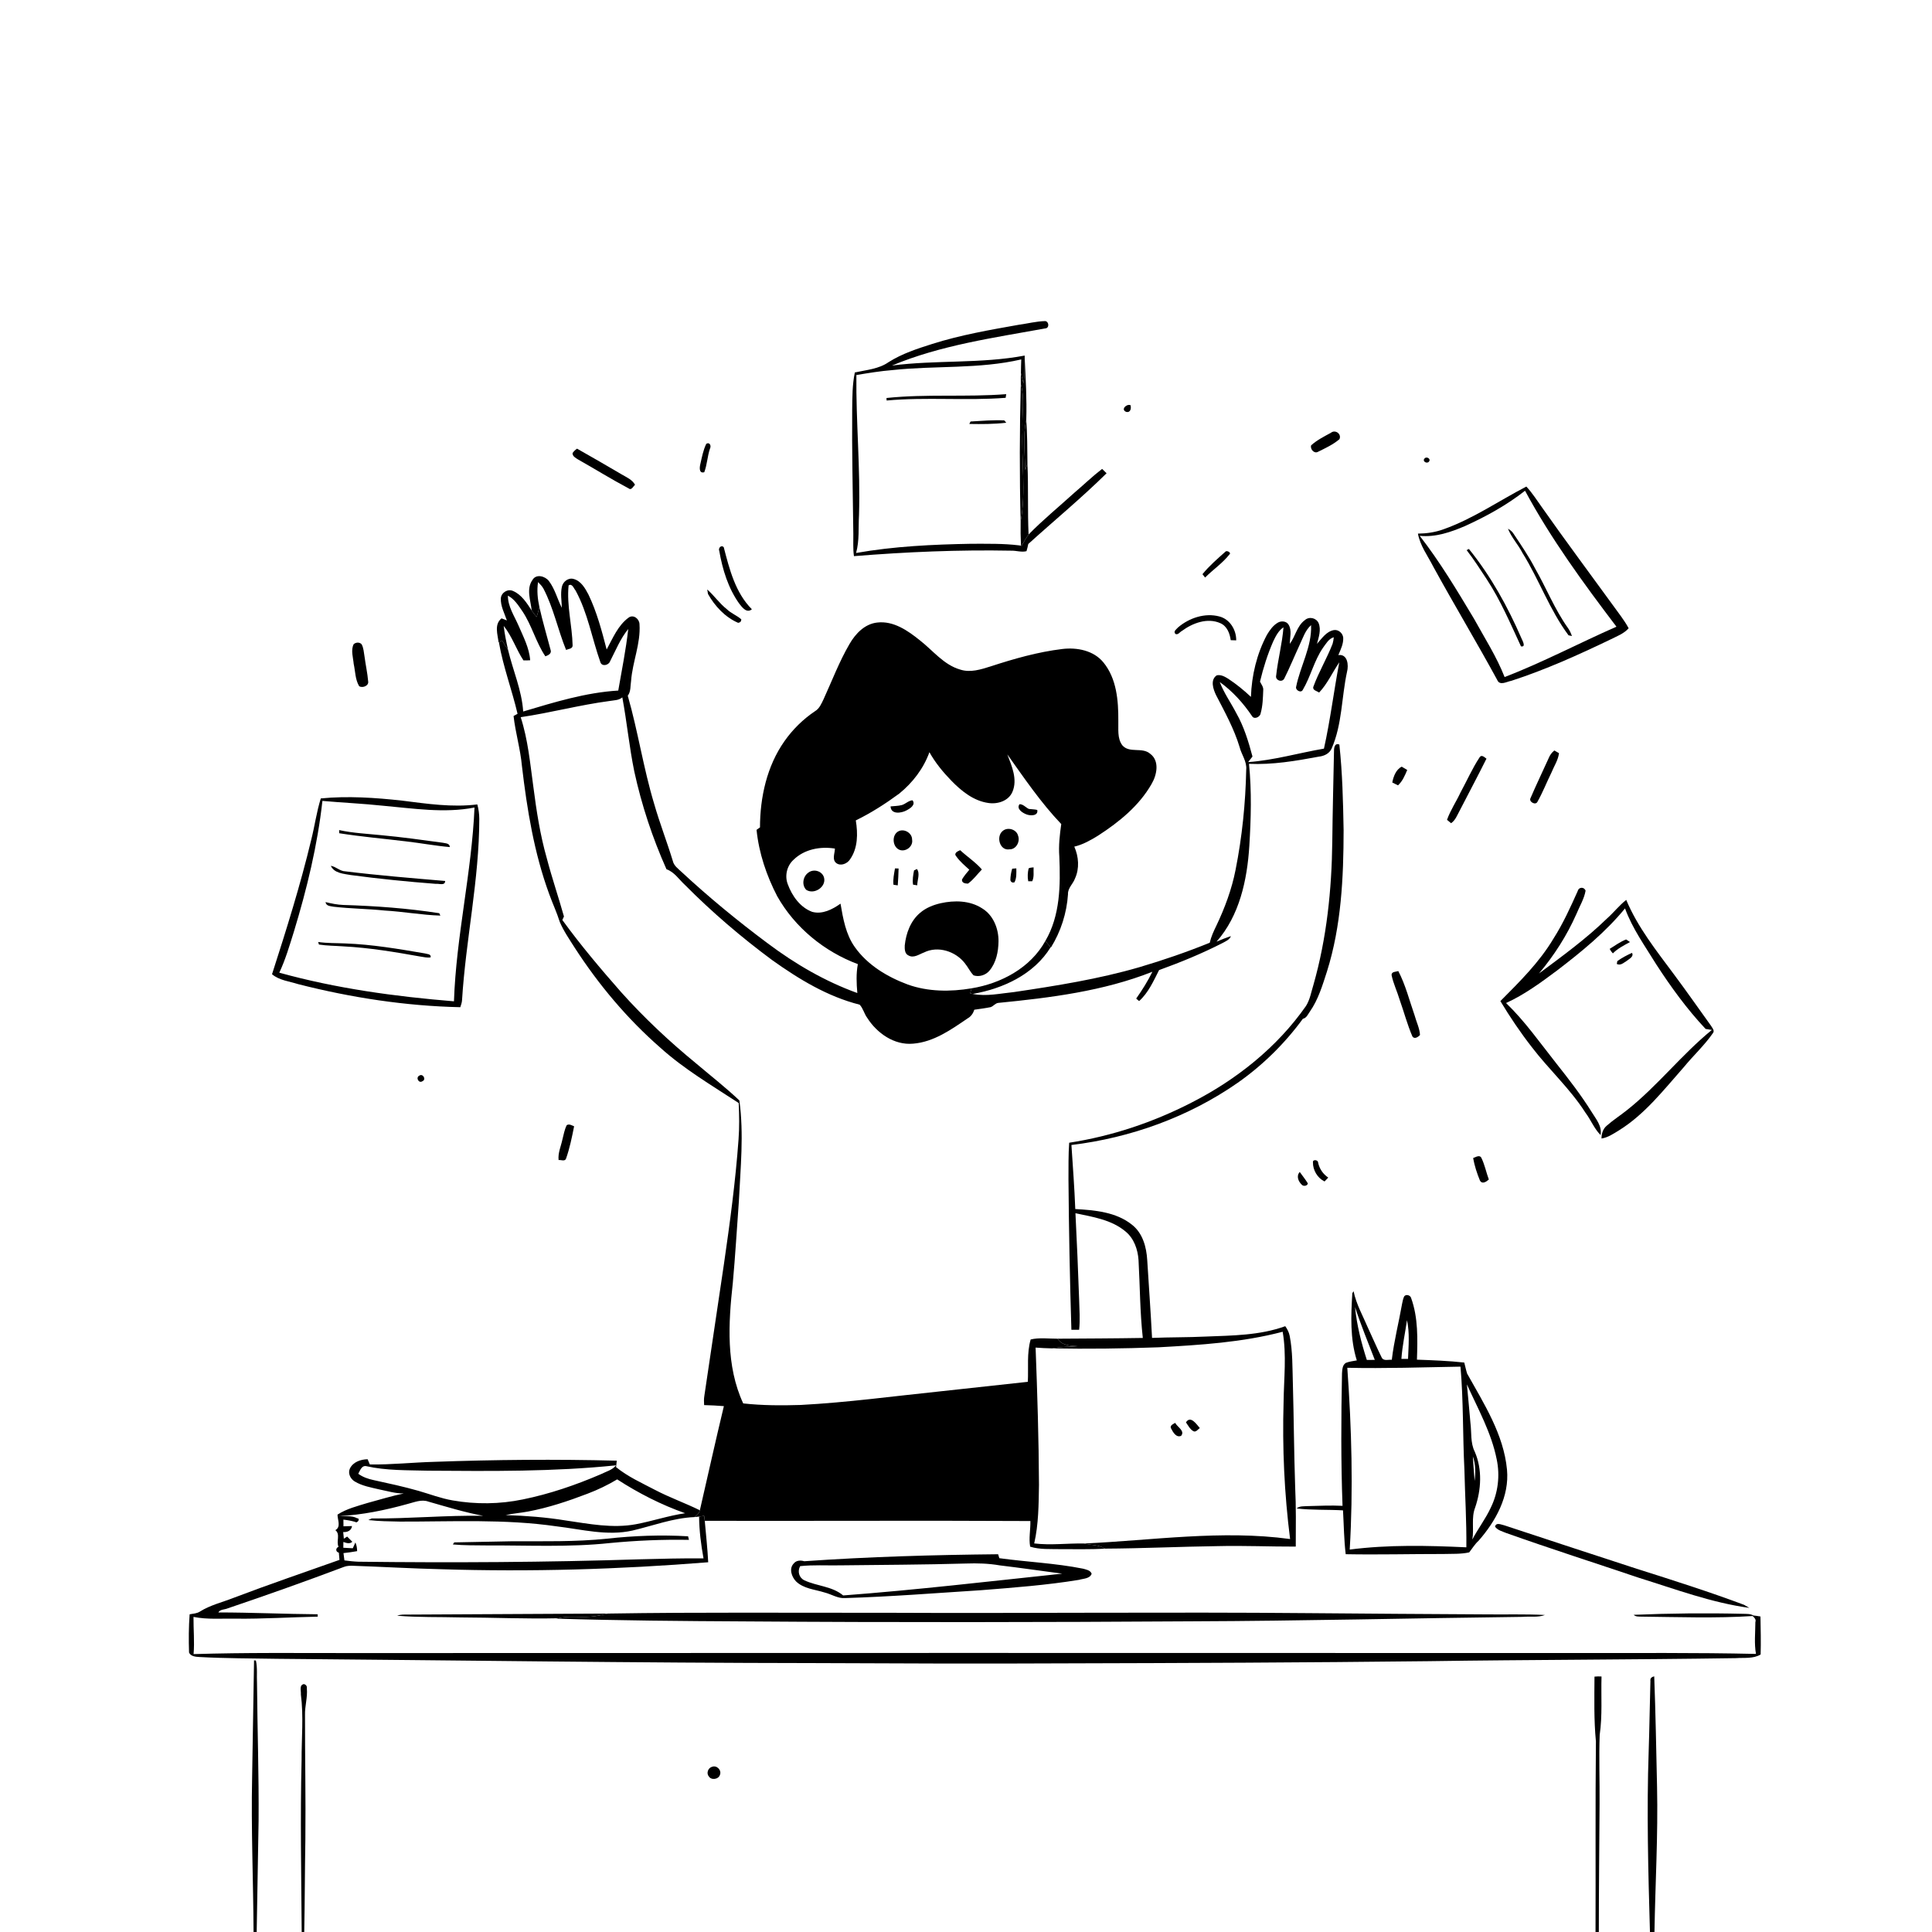 <svg xmlns="http://www.w3.org/2000/svg" viewBox="0 0 1024 1024" version="1.1">
<g id="Parent-Group"><g id="Group-rgba(0,0,0,0)" fill="rgba(0,0,0,0)">
<path fill="rgba(0,0,0,0)" opacity="1.00" d=" M 0.00 0.00 L 1024.00 0.00 L 1024.00 1024.00 L 876.90 1024.00 C 877.33 998.34 878.84 972.70 878.27 947.03 C 877.83 927.52 877.51 908.00 876.77 888.50 C 875.46 888.77 874.51 889.51 874.76 890.97 C 874.41 903.32 874.25 915.68 873.84 928.04 C 872.73 960.02 873.59 992.02 874.51 1024.00 L 847.41 1024.00 C 847.42 1001.34 847.66 978.68 847.80 956.02 C 847.91 943.85 847.41 931.68 847.87 919.52 C 849.36 909.27 848.54 898.89 848.84 888.58 C 847.59 888.48 846.34 888.52 845.11 888.65 C 845.05 900.11 844.77 911.59 845.87 923.01 C 845.53 956.67 845.79 990.34 845.66 1024.00 L 161.25 1024.00 C 161.57 1007.66 161.57 991.31 161.85 974.97 C 162.08 952.97 161.63 930.97 161.66 908.96 C 161.54 904.25 163.07 899.65 162.64 894.94 C 162.78 893.69 162.25 892.91 161.05 892.60 C 158.44 893.10 159.66 896.22 159.47 898.09 C 160.97 909.66 159.80 921.36 159.85 933.00 C 159.11 963.33 159.68 993.67 159.90 1024.00 L 136.05 1024.00 C 136.36 1004.34 136.73 984.68 137.06 965.02 C 137.25 940.69 136.41 916.37 136.22 892.05 C 136.01 888.07 136.51 884.03 135.64 880.12 C 135.39 880.10 134.89 880.05 134.65 880.03 C 134.27 900.68 134.00 921.35 133.63 942.01 C 133.05 969.34 134.25 996.67 134.39 1024.00 L 0.00 1024.00 L 0.00 0.00 M 540.11 172.11 C 524.63 174.86 509.07 177.54 494.06 182.31 C 486.13 184.82 478.10 187.44 471.02 191.91 C 465.78 195.61 459.16 196.07 453.08 197.41 C 451.73 203.84 451.77 210.46 451.68 217.00 C 451.49 239.00 452.02 260.98 452.28 282.97 C 452.34 286.90 452.05 290.85 452.61 294.77 C 480.34 292.53 508.17 291.33 536.00 291.87 C 538.68 291.80 541.44 292.83 544.07 292.13 C 544.49 290.89 544.71 289.60 545.00 288.34 C 558.82 275.82 573.24 263.93 586.51 250.84 C 585.71 250.07 584.92 249.30 584.14 248.53 C 578.95 252.52 574.24 257.09 569.25 261.32 C 561.22 268.63 552.76 275.54 545.17 283.30 C 544.59 270.85 545.12 258.37 544.57 245.91 C 544.50 238.08 544.50 230.24 543.95 222.42 C 544.27 211.58 543.64 200.68 543.11 189.83 L 543.10 188.46 C 519.91 192.85 496.10 190.71 472.75 193.75 C 498.62 182.94 526.64 179.05 554.04 174.06 C 556.32 173.90 555.98 170.34 553.94 170.18 C 549.28 170.30 544.72 171.49 540.11 172.11 M 596.92 218.31 C 599.25 218.85 599.68 216.35 599.18 214.73 C 597.00 213.96 593.87 217.10 596.92 218.31 M 705.37 229.41 C 701.76 231.38 697.99 233.26 694.93 236.04 C 694.30 238.05 696.56 240.64 698.58 239.46 C 702.50 237.52 706.59 235.64 709.94 232.78 C 711.20 229.99 707.69 227.48 705.37 229.41 M 374.34 235.23 C 372.70 238.60 372.03 242.34 371.19 245.97 C 370.77 247.70 370.39 251.12 373.27 250.29 C 374.79 246.33 374.92 241.89 376.28 237.83 C 377.10 236.35 376.21 234.14 374.34 235.23 M 303.46 240.15 C 303.39 241.89 305.17 242.72 306.40 243.54 C 315.36 248.60 324.11 254.04 333.20 258.86 C 334.73 260.08 335.63 257.70 336.59 256.95 C 335.08 254.18 332.07 252.98 329.50 251.45 C 321.66 246.83 313.77 242.28 305.85 237.80 C 304.90 238.43 304.11 239.22 303.46 240.15 M 754.97 243.09 C 753.71 244.60 756.49 246.04 757.42 244.60 C 758.57 243.09 755.92 241.70 754.97 243.09 M 765.00 280.56 C 760.68 282.13 756.11 282.78 751.54 282.83 C 752.70 289.29 756.77 294.62 759.68 300.36 C 770.71 320.51 782.57 340.20 793.56 360.38 C 794.90 363.65 798.63 361.25 801.07 360.84 C 819.19 354.96 836.59 347.10 853.73 338.86 C 857.04 337.18 860.70 335.86 863.22 333.00 C 860.93 328.69 857.81 324.92 855.00 320.95 C 842.54 303.77 829.83 286.77 817.63 269.41 C 814.82 265.52 812.28 261.41 808.99 257.89 C 794.36 265.48 780.64 275.04 765.00 280.56 M 381.23 292.02 C 382.95 301.86 385.96 311.79 391.85 319.99 C 393.38 321.95 395.81 325.22 398.51 322.92 C 389.74 314.16 386.62 301.67 383.60 290.05 C 382.29 288.57 380.53 290.56 381.23 292.02 M 649.47 292.43 C 645.24 296.19 640.91 299.93 637.33 304.33 C 637.68 304.78 638.37 305.67 638.72 306.12 C 642.91 301.91 647.96 298.53 651.65 293.84 C 652.78 292.87 650.13 291.51 649.47 292.43 M 282.23 307.37 C 278.78 312.19 281.28 318.24 281.80 323.55 C 279.21 319.61 276.44 315.15 271.93 313.24 C 269.16 311.92 265.70 314.07 265.46 317.07 C 265.24 321.23 267.37 325.00 268.66 328.84 C 267.71 328.47 266.77 328.10 265.83 327.74 C 261.82 330.92 263.77 336.33 264.30 340.56 L 264.64 340.36 L 264.49 340.74 C 266.72 353.52 271.37 365.72 274.31 378.33 C 273.78 378.63 272.73 379.21 272.20 379.50 C 273.20 388.38 275.82 397.03 276.63 405.96 C 279.34 428.99 283.08 452.06 291.10 473.91 C 292.86 478.84 295.12 483.58 296.67 488.59 C 298.75 493.51 301.84 497.92 304.68 502.42 C 317.30 521.91 332.38 539.89 349.87 555.19 C 362.53 566.65 377.31 575.31 391.53 584.63 C 391.81 591.05 391.92 597.50 391.44 603.92 C 389.85 626.07 386.87 648.08 383.69 670.05 C 380.26 693.32 376.81 716.58 373.32 739.83 C 373.04 741.44 373.10 743.09 373.20 744.73 C 376.69 744.82 380.18 744.99 383.67 745.28 C 379.25 763.64 375.19 782.07 370.94 800.47 C 363.11 796.63 354.86 793.71 347.12 789.65 C 340.09 785.96 332.74 782.67 326.53 777.61 C 326.65 776.46 326.77 775.32 326.90 774.19 C 294.60 773.37 262.25 773.65 229.96 774.81 C 218.64 775.11 207.36 776.36 196.03 776.20 C 195.73 775.51 195.14 774.12 194.84 773.43 C 191.21 773.50 187.17 774.84 185.47 778.32 C 184.26 780.85 185.71 783.80 187.96 785.18 C 191.94 787.60 196.63 788.38 201.10 789.44 C 205.38 790.28 209.62 791.63 214.02 791.57 C 207.56 792.88 201.27 794.88 194.91 796.57 C 189.45 798.25 183.75 799.64 178.89 802.77 C 178.87 805.53 180.89 809.26 177.75 811.02 C 180.57 813.21 178.05 816.96 179.44 819.83 C 177.87 820.47 177.74 822.47 179.60 822.96 C 179.72 824.22 179.83 825.48 179.93 826.77 C 161.20 833.43 142.36 839.82 123.78 846.90 C 117.83 849.25 111.47 850.71 106.00 854.14 C 104.37 855.21 102.37 855.26 100.51 855.61 C 100.01 862.36 99.98 869.14 100.20 875.90 C 101.10 877.89 103.60 878.14 105.53 878.24 C 119.34 879.01 133.17 878.95 146.99 879.20 C 241.90 879.98 336.80 881.38 431.70 881.47 C 475.46 881.66 519.22 881.85 562.98 881.62 C 627.65 881.46 692.32 881.20 756.99 880.46 C 811.35 879.67 865.71 879.67 920.06 878.85 C 924.44 878.52 929.23 879.29 933.17 876.91 C 933.37 870.20 933.20 863.48 933.08 856.77 C 931.81 856.56 930.54 856.36 929.28 856.22 C 927.69 855.28 925.79 855.44 924.04 855.36 C 904.65 854.89 885.26 855.08 865.89 855.89 C 866.98 856.98 868.55 856.77 869.98 856.85 C 889.62 857.06 909.32 857.78 928.94 856.53 C 929.82 857.34 930.91 858.33 930.38 859.75 C 930.37 865.36 929.70 871.04 930.70 876.61 C 898.82 875.88 866.91 876.19 835.02 876.14 C 618.34 876.06 401.68 876.08 185.00 876.16 C 157.53 876.16 130.05 875.86 102.60 876.71 C 103.16 870.14 102.50 863.56 102.56 856.99 C 109.95 858.48 117.54 857.77 125.03 857.93 C 139.50 858.09 153.95 857.14 168.41 856.86 L 168.36 855.60 C 150.81 855.48 133.28 854.63 115.73 854.63 C 116.72 852.92 118.98 853.18 120.60 852.49 C 141.30 845.49 161.91 838.17 182.37 830.46 C 183.84 829.89 185.44 829.86 187.00 829.89 C 202.65 830.43 218.29 831.36 233.94 831.72 C 281.10 833.21 328.34 831.80 375.36 828.03 C 375.00 820.69 374.17 813.38 373.54 806.07 C 431.07 806.19 488.59 805.87 546.12 806.18 C 546.25 810.71 545.19 815.27 546.01 819.77 C 551.18 821.38 556.65 820.95 561.98 821.08 C 569.86 821.04 577.76 821.30 585.63 820.81 C 605.53 820.71 625.42 819.74 645.33 819.48 C 659.14 819.14 672.96 819.77 686.78 819.73 C 686.82 809.18 686.98 798.62 686.46 788.07 C 685.84 769.73 685.76 751.37 685.24 733.03 C 684.98 724.70 685.17 716.30 683.57 708.09 C 683.21 706.18 682.32 704.46 681.21 702.91 C 667.72 707.82 653.14 707.84 638.98 708.41 C 629.53 708.87 620.06 708.72 610.61 709.12 C 609.91 695.39 608.90 681.67 608.06 667.94 C 607.66 660.99 605.67 653.54 599.92 649.09 C 591.54 642.38 580.25 641.40 569.92 640.82 C 569.48 629.49 568.63 618.18 567.88 606.87 C 599.29 603.07 630.02 592.01 656.04 573.88 C 669.29 564.56 680.99 553.06 690.55 539.97 C 692.50 539.59 693.19 537.65 694.22 536.22 C 698.71 529.83 700.95 522.23 703.33 514.88 C 710.92 490.73 712.11 465.17 712.14 440.03 C 711.87 424.89 711.52 409.69 709.89 394.63 C 706.98 393.53 707.03 397.09 707.03 398.96 C 706.72 414.63 706.31 430.29 706.14 445.97 C 705.84 471.57 703.19 497.29 696.15 521.97 C 694.98 525.73 694.34 529.76 692.23 533.15 C 676.85 555.18 655.22 572.34 631.39 584.47 C 611.12 594.88 589.23 602.20 566.69 605.67 C 566.23 612.11 566.35 618.57 566.31 625.02 C 566.52 651.63 567.04 678.24 567.86 704.82 C 569.22 704.81 570.59 704.80 571.96 704.81 C 572.54 699.52 572.10 694.21 571.97 688.92 C 571.45 673.62 570.77 658.32 570.01 643.03 C 579.16 644.99 589.05 646.44 596.48 652.65 C 601.03 656.34 603.08 662.22 603.45 667.92 C 604.21 681.66 604.20 695.46 605.71 709.14 C 590.65 709.40 575.59 709.43 560.53 709.54 C 555.83 709.55 550.72 708.86 546.27 709.95 C 544.16 717.21 545.16 724.93 544.77 732.39 C 529.22 734.05 513.68 735.79 498.13 737.47 C 473.56 740.01 449.06 743.36 424.38 744.66 C 414.21 744.98 404.02 744.95 393.92 743.84 C 384.67 723.90 386.07 701.21 388.41 679.94 C 389.71 665.64 390.55 651.30 391.60 636.98 C 392.46 619.11 394.34 601.12 391.89 583.28 C 384.66 576.39 376.75 570.26 369.14 563.79 C 354.91 552.14 341.44 539.53 329.17 525.81 C 318.32 513.48 307.70 500.90 298.05 487.61 C 298.26 487.14 298.69 486.21 298.91 485.75 C 296.01 475.45 292.54 465.31 289.83 454.96 C 286.28 442.53 284.33 429.74 282.68 416.95 C 280.98 404.60 279.85 392.04 275.98 380.12 C 291.79 377.80 307.26 373.63 323.10 371.54 C 325.40 371.13 327.98 371.26 329.84 369.61 C 332.27 382.66 333.52 395.90 336.19 408.90 C 340.06 426.71 345.82 444.08 353.25 460.72 C 357.45 462.19 359.87 466.13 363.02 469.01 C 377.34 483.45 392.85 496.71 409.19 508.82 C 423.35 518.93 438.60 528.21 455.63 532.50 C 457.47 534.42 458.03 537.32 459.64 539.47 C 464.79 547.61 473.98 554.09 483.97 553.16 C 494.86 552.30 504.10 545.74 512.85 539.77 C 514.66 538.78 515.79 537.10 516.41 535.17 C 519.29 534.75 522.18 534.39 525.03 533.81 C 526.52 533.34 527.46 531.76 529.07 531.56 C 556.72 528.84 584.79 525.35 610.79 515.05 C 608.35 520.04 605.39 524.74 602.20 529.27 C 602.59 529.60 603.37 530.26 603.75 530.59 C 608.62 526.23 611.41 519.94 614.33 514.17 C 625.79 510.02 637.09 505.39 647.94 499.83 C 649.63 498.90 651.66 498.13 652.42 496.18 C 649.82 497.01 647.30 498.04 644.80 499.10 C 656.98 485.29 661.03 466.35 662.16 448.45 C 663.06 433.94 663.46 419.32 661.99 404.84 C 674.42 405.41 686.81 403.32 698.99 401.04 C 701.77 400.74 704.58 399.46 705.78 396.76 C 711.43 383.92 711.01 369.59 713.95 356.07 C 714.88 352.59 714.32 346.53 709.35 347.21 C 710.58 344.26 712.13 341.22 711.93 337.93 C 711.67 335.57 709.39 333.58 706.99 333.96 C 702.92 334.69 700.62 338.44 698.02 341.25 C 698.96 337.71 700.33 333.84 698.89 330.25 C 697.64 327.48 693.85 326.61 691.59 328.69 C 687.40 331.78 686.58 337.29 683.64 341.25 C 683.63 337.90 684.85 334.19 682.99 331.13 C 681.89 329.13 678.99 328.94 677.21 330.06 C 674.69 331.54 672.98 334.02 671.50 336.47 C 666.11 346.59 663.41 357.94 663.02 369.36 C 659.29 365.85 655.30 362.59 651.01 359.77 C 649.18 358.64 647.11 357.43 644.88 357.95 C 641.33 360.38 643.02 365.28 644.55 368.45 C 649.16 377.37 654.07 386.22 656.99 395.89 C 658.01 400.00 660.97 403.60 660.52 408.00 C 660.15 425.79 658.35 443.56 654.88 461.01 C 652.87 471.33 649.17 481.22 644.67 490.69 C 643.26 493.58 641.90 496.51 641.19 499.67 C 629.01 504.61 616.55 508.90 603.94 512.62 C 582.22 518.94 559.82 522.49 537.48 525.81 C 530.22 526.52 522.80 528.27 515.54 526.80 C 531.65 524.04 548.03 516.42 556.86 502.07 L 556.99 502.23 C 562.27 493.72 565.40 483.95 566.06 473.96 C 565.89 470.69 568.73 468.52 569.76 465.64 C 572.23 460.27 571.74 454.04 569.40 448.73 C 573.97 447.66 578.08 445.32 582.04 442.88 C 593.10 435.73 603.80 427.07 610.39 415.47 C 613.19 410.71 614.71 403.27 609.61 399.50 C 605.38 395.81 598.57 399.42 594.83 394.99 C 592.06 391.27 592.88 386.32 592.73 381.98 C 592.80 371.35 591.85 359.66 584.84 351.10 C 579.64 344.73 570.80 343.03 562.98 343.99 C 550.04 345.56 537.43 349.16 525.06 353.20 C 519.91 354.82 514.34 356.64 508.97 354.90 C 500.20 352.39 494.49 344.78 487.56 339.39 C 481.18 334.25 473.56 328.94 464.94 329.96 C 458.34 330.68 453.45 335.83 450.29 341.28 C 444.83 350.62 441.01 360.78 436.52 370.58 C 435.37 372.93 434.34 375.56 431.96 376.96 C 425.65 381.20 420.15 386.61 415.78 392.83 C 406.46 406.07 402.84 422.55 402.81 438.54 C 402.35 438.86 401.45 439.50 400.99 439.83 C 402.23 452.14 406.25 464.04 411.93 475.00 C 421.28 491.61 436.89 504.37 454.68 511.01 C 453.72 516.06 453.96 521.23 454.40 526.33 C 437.32 520.16 421.50 510.94 407.01 500.07 C 391.04 488.18 375.63 475.51 361.04 461.96 C 359.30 460.33 357.19 458.83 356.62 456.37 C 353.53 446.22 349.66 436.32 346.74 426.12 C 341.04 407.25 338.16 387.67 332.73 368.74 C 334.45 366.50 334.06 363.51 334.49 360.88 C 335.24 350.77 339.63 341.12 338.95 330.89 C 338.93 328.12 335.86 325.53 333.27 327.28 C 327.55 331.40 324.81 338.25 321.54 344.25 C 318.97 334.32 316.32 324.32 311.86 315.05 C 310.09 311.72 307.95 307.94 304.06 306.87 C 301.21 306.02 298.33 308.33 297.80 311.07 C 297.00 314.73 297.70 318.48 297.79 322.17 C 295.38 317.48 294.13 312.15 290.90 307.91 C 288.89 305.34 284.17 304.03 282.23 307.37 M 374.85 312.44 C 374.95 313.03 375.14 314.22 375.24 314.81 C 378.89 321.28 384.30 327.12 391.22 330.11 C 392.33 329.97 392.90 329.36 392.91 328.26 C 390.53 326.17 387.42 325.06 385.14 322.81 C 381.29 319.77 378.51 315.66 374.85 312.44 M 624.45 332.49 C 623.66 333.43 621.66 334.60 623.00 336.00 C 624.43 336.66 625.30 334.97 626.42 334.42 C 632.09 330.23 639.99 327.25 646.83 330.31 C 650.37 331.86 651.83 335.73 652.31 339.31 C 653.03 339.33 654.49 339.38 655.22 339.40 C 655.28 333.84 651.84 328.13 646.25 326.73 C 638.66 324.71 630.30 327.51 624.45 332.49 M 187.47 341.41 C 185.83 344.55 187.18 348.48 187.47 351.90 C 188.34 355.82 188.24 360.17 190.37 363.70 C 192.14 364.82 195.60 363.50 195.13 361.10 C 194.77 356.72 193.78 352.42 193.22 348.06 C 192.80 345.84 192.79 343.45 191.64 341.45 C 190.54 340.26 188.63 340.40 187.47 341.41 M 820.80 401.90 C 817.63 408.96 814.24 415.92 811.20 423.04 C 810.15 424.90 813.90 427.08 814.90 424.93 C 817.72 419.92 819.81 414.53 822.35 409.37 C 823.71 406.00 825.85 402.87 826.30 399.20 C 825.69 398.85 824.45 398.13 823.84 397.77 C 822.46 398.85 821.45 400.28 820.80 401.90 M 784.27 401.32 C 780.35 407.24 777.51 413.79 774.11 420.01 C 771.84 424.90 768.76 429.42 766.95 434.52 C 767.48 434.97 768.56 435.87 769.10 436.32 C 771.42 434.75 772.35 432.01 773.66 429.66 C 778.38 420.47 783.26 411.35 787.86 402.11 C 786.86 401.42 785.33 399.78 784.27 401.32 M 737.94 414.74 C 738.95 415.23 739.96 415.73 740.98 416.25 C 743.36 414.05 744.63 411.02 745.86 408.09 C 745.13 407.66 743.67 406.79 742.94 406.36 C 739.92 407.83 738.53 411.59 737.94 414.74 M 170.03 423.18 C 167.79 430.30 166.82 437.74 164.99 444.97 C 159.22 469.09 151.78 492.77 144.18 516.37 C 148.04 519.62 153.32 520.11 157.99 521.60 C 186.07 528.77 214.98 533.21 243.97 533.84 C 244.35 532.62 244.83 531.40 244.89 530.12 C 246.86 497.99 254.01 466.30 254.03 434.03 C 254.02 431.43 253.67 428.86 252.99 426.36 C 239.65 428.03 226.28 426.00 213.04 424.34 C 198.78 422.77 184.35 421.79 170.03 423.18 M 836.24 472.23 C 832.39 480.82 828.50 489.44 823.42 497.40 C 815.95 509.98 805.47 520.30 795.23 530.60 C 800.32 539.04 805.84 547.24 811.91 555.02 C 820.97 566.89 832.20 577.03 840.27 589.68 C 843.17 593.51 844.92 598.16 848.32 601.60 C 849.24 596.92 845.90 593.13 843.65 589.43 C 837.96 580.31 831.36 571.82 824.70 563.41 C 816.15 552.61 808.20 541.20 798.24 531.63 C 808.05 527.14 816.80 520.71 825.40 514.28 C 838.28 504.42 850.98 494.07 861.30 481.47 C 865.19 492.17 871.92 501.48 877.83 511.11 C 885.65 523.18 894.15 534.86 904.00 545.36 C 905.09 545.53 906.20 545.70 907.32 545.89 C 891.34 558.91 878.60 575.47 862.44 588.31 C 858.88 591.18 854.99 593.63 851.57 596.67 C 849.60 598.34 848.80 600.92 848.83 603.44 C 852.24 602.92 855.13 600.92 858.02 599.16 C 871.85 590.60 881.90 577.53 892.54 565.51 C 897.50 559.46 903.34 554.12 907.81 547.68 C 909.09 546.22 907.37 544.65 906.68 543.41 C 900.23 534.43 893.89 525.37 887.29 516.51 C 877.96 503.93 868.03 491.52 861.94 476.96 C 858.21 479.87 855.31 483.67 851.77 486.80 C 840.67 497.61 828.10 506.73 815.70 515.96 C 823.71 506.41 830.49 495.85 835.53 484.44 C 837.20 480.36 839.63 476.47 840.39 472.10 C 839.68 469.97 836.79 470.04 836.24 472.23 M 853.16 502.93 C 853.59 503.79 854.15 504.59 854.85 505.31 C 857.44 502.69 860.74 501.06 863.93 499.30 C 863.42 498.96 862.40 498.27 861.89 497.93 C 858.75 499.13 856.00 501.17 853.16 502.93 M 857.23 509.39 C 857.16 509.77 857.00 510.53 856.93 510.91 C 858.96 511.98 860.64 510.20 862.28 509.23 C 863.53 508.19 866.08 507.08 865.01 505.04 C 862.30 506.27 859.64 507.65 857.23 509.39 M 737.56 516.79 C 738.48 521.32 740.55 525.51 741.86 529.93 C 744.16 536.38 745.89 543.06 748.61 549.35 C 749.70 550.96 751.68 549.63 752.63 548.56 C 752.42 544.94 750.68 541.58 749.75 538.10 C 747.00 530.25 744.98 522.06 741.12 514.67 C 739.87 515.14 737.52 514.87 737.56 516.79 M 222.28 570.08 C 220.12 571.12 222.01 574.45 223.94 573.04 C 226.02 572.17 224.21 568.85 222.28 570.08 M 300.38 596.36 C 299.18 598.73 298.76 601.39 298.09 603.95 C 297.34 607.56 295.66 611.06 296.06 614.84 C 297.31 614.68 299.51 615.76 300.04 614.03 C 301.97 608.50 303.16 602.70 304.29 596.96 C 303.03 596.47 301.72 595.54 300.38 596.36 M 780.79 613.80 C 781.53 617.89 782.82 621.87 784.40 625.71 C 785.64 627.87 787.78 626.33 789.11 625.17 C 787.72 621.40 786.96 617.39 785.20 613.77 C 784.29 611.83 782.13 613.34 780.79 613.80 M 695.89 616.07 C 695.83 620.20 698.27 624.35 702.03 626.20 C 702.52 625.69 703.51 624.65 704.00 624.14 C 701.21 622.26 699.37 619.54 698.63 616.28 C 698.72 614.69 695.67 614.33 695.89 616.07 M 690.08 628.03 C 690.98 628.91 692.95 628.54 693.20 627.24 C 691.90 625.11 690.33 623.18 688.89 621.17 C 686.90 623.36 688.20 626.31 690.08 628.03 M 716.76 685.39 C 716.04 697.30 715.51 709.51 719.14 721.04 C 717.20 721.41 715.21 721.61 713.36 722.34 C 711.46 723.48 711.45 725.93 711.29 727.88 C 710.81 751.29 710.70 774.71 711.57 798.12 C 705.38 797.80 699.20 798.13 693.02 798.27 C 691.04 798.43 688.83 798.11 687.22 799.51 C 695.38 800.46 703.62 800.06 711.82 800.52 C 712.27 808.27 712.33 816.04 713.25 823.76 C 730.49 824.08 747.75 823.63 765.00 823.65 C 769.57 823.51 774.22 823.79 778.71 822.79 C 780.34 820.72 781.69 818.43 783.67 816.64 C 792.72 806.33 800.07 793.11 798.74 778.94 C 796.97 760.23 786.54 744.03 777.60 728.02 C 776.98 726.09 776.62 724.11 776.09 722.18 C 767.76 721.26 759.38 720.95 751.01 720.65 C 751.35 709.74 751.71 698.42 747.93 688.00 C 747.56 686.46 745.17 685.78 744.23 687.14 C 743.69 688.32 743.42 689.59 743.17 690.86 C 741.42 700.83 738.87 710.66 737.68 720.72 C 735.94 720.51 733.54 721.50 732.42 719.71 C 729.84 714.52 727.57 709.18 725.12 703.93 C 722.40 697.49 718.84 691.31 717.44 684.40 C 717.27 684.65 716.93 685.14 716.76 685.39 M 792.39 809.14 C 793.77 811.11 796.28 811.66 798.39 812.55 C 821.69 820.83 845.25 828.36 868.67 836.27 C 887.96 842.27 907.12 849.47 927.20 852.21 C 926.49 851.80 925.08 850.99 924.37 850.58 C 905.63 843.57 886.55 837.52 867.48 831.48 C 844.11 823.89 820.78 816.20 797.46 808.50 C 795.84 808.17 793.00 806.67 792.39 809.14 M 426.25 827.49 C 424.32 826.89 422.02 826.98 420.68 828.70 C 418.07 831.41 419.58 835.73 421.87 838.13 C 425.93 842.10 431.92 842.42 437.07 844.06 C 440.72 844.97 444.07 847.32 447.97 847.01 C 472.01 846.28 495.99 844.37 519.98 842.84 C 537.33 841.47 554.72 840.16 571.90 837.35 C 574.18 836.65 577.68 836.79 578.60 834.10 C 577.89 832.20 575.67 831.91 573.98 831.42 C 559.36 828.51 544.41 827.90 529.67 825.87 C 529.51 825.35 529.18 824.30 529.02 823.78 C 494.75 824.13 460.42 825.09 426.25 827.49 M 210.52 856.36 C 221.64 857.30 232.83 856.96 243.99 857.26 C 261.29 857.31 278.62 858.11 295.91 857.71 L 294.91 857.91 C 328.26 858.94 361.65 859.20 395.03 859.38 C 474.00 859.95 552.97 859.83 631.94 859.33 C 690.30 859.13 748.65 857.66 807.01 856.97 C 810.94 856.61 815.09 857.39 818.86 855.98 C 808.26 855.42 797.62 855.79 787.01 855.65 C 755.98 855.47 724.94 855.29 693.91 855.00 C 618.63 854.32 543.35 855.17 468.07 854.80 C 419.51 854.89 370.94 854.43 322.39 855.22 C 286.94 855.32 251.48 855.66 216.03 855.76 C 214.18 855.78 212.27 855.66 210.52 856.36 M 377.40 936.45 C 375.37 936.93 374.26 939.79 375.63 941.43 C 376.92 943.73 380.87 943.15 381.60 940.66 C 382.57 938.18 379.87 935.46 377.40 936.45 Z" />
<path fill="rgba(0,0,0,0)" opacity="1.00" d=" M 688.86 341.75 C 690.57 338.14 691.82 334.06 694.90 331.33 C 695.37 342.77 689.16 353.05 686.97 364.04 C 686.46 365.73 689.57 367.58 690.51 365.63 C 694.72 358.54 696.49 350.20 701.20 343.36 C 702.81 341.23 704.18 338.55 706.94 337.75 C 706.83 338.92 706.62 340.08 706.31 341.21 C 703.30 348.98 698.96 356.18 696.10 364.00 C 695.53 365.91 698.08 366.22 699.15 367.08 C 703.60 362.39 706.22 356.34 709.85 351.04 C 706.96 366.26 705.09 381.66 701.72 396.79 C 688.32 399.09 675.16 402.96 661.55 403.93 C 662.28 402.92 663.06 401.95 663.84 400.97 C 661.72 393.04 659.32 385.09 655.23 377.92 C 652.38 372.41 648.71 367.32 646.50 361.49 C 653.27 366.35 658.95 372.64 663.60 379.54 C 664.73 381.54 667.93 380.03 668.17 378.06 C 669.29 374.12 669.37 369.95 669.54 365.88 C 669.75 364.11 668.51 362.75 667.83 361.26 C 669.57 353.98 671.83 346.83 674.83 339.96 C 676.17 337.18 677.61 334.25 680.27 332.49 C 679.62 341.08 677.32 349.46 676.40 358.01 C 675.76 360.51 679.42 361.96 680.67 359.70 C 683.61 353.82 686.10 347.72 688.86 341.75 Z" />
<path fill="rgba(0,0,0,0)" opacity="1.00" d=" M 613.97 714.10 C 636.06 712.88 658.35 711.51 679.84 705.86 C 681.98 718.14 680.48 730.67 680.33 743.05 C 679.61 767.32 680.71 791.63 683.78 815.72 C 647.42 810.77 610.88 816.45 574.51 818.09 C 565.72 817.92 556.90 819.12 548.15 818.05 C 550.48 807.88 550.51 797.38 550.68 787.00 C 550.57 762.74 549.81 738.49 548.89 714.25 C 551.79 714.44 554.69 714.65 557.60 714.67 C 576.39 715.03 595.19 714.78 613.97 714.10 M 628.58 753.89 C 629.73 755.53 630.68 757.47 632.47 758.54 C 633.90 759.31 634.92 757.52 635.95 756.92 C 634.19 754.94 631.05 750.01 628.58 753.89 M 620.74 757.19 C 621.74 759.11 623.42 762.15 626.02 761.02 C 628.22 758.35 623.96 756.37 622.88 754.15 C 621.82 754.78 619.77 755.59 620.74 757.19 Z" />
<path fill="rgba(0,0,0,0)" opacity="1.00" d=" M 714.10 724.95 C 734.10 725.39 754.09 724.70 774.09 724.35 C 775.68 742.53 775.24 760.82 776.17 779.03 C 776.49 792.72 777.34 806.41 777.20 820.11 C 756.61 819.15 735.88 818.67 715.38 821.30 C 717.29 789.21 716.39 757.00 714.10 724.95 Z" />
</g>
<g id="Group-000000" fill="#000000">
<path fill="#000000" opacity="1.00" d=" M 540.11 172.11 C 544.72 171.49 549.28 170.30 553.94 170.18 C 555.98 170.34 556.32 173.90 554.04 174.06 C 526.64 179.05 498.62 182.94 472.75 193.75 C 496.10 190.71 519.91 192.85 543.10 188.46 L 543.11 189.83 C 543.12 194.28 543.15 198.75 542.52 203.17 C 542.00 201.37 541.48 199.57 541.10 197.73 C 541.12 195.32 541.21 192.91 541.29 190.50 C 518.91 195.69 495.72 193.70 473.02 196.15 C 466.60 196.67 460.25 197.71 453.90 198.77 C 453.64 223.51 456.07 248.22 455.29 272.97 C 454.90 279.68 455.57 286.53 453.74 293.09 C 473.93 289.52 494.47 288.58 514.94 288.21 C 523.33 288.24 531.77 288.02 540.12 289.06 C 540.45 289.11 541.11 289.21 541.44 289.26 C 542.64 287.25 543.79 285.20 545.17 283.30 C 552.76 275.54 561.22 268.63 569.25 261.32 C 574.24 257.09 578.95 252.52 584.14 248.53 C 584.92 249.30 585.71 250.07 586.51 250.84 C 573.24 263.93 558.82 275.82 545.00 288.34 C 544.71 289.60 544.49 290.89 544.07 292.13 C 541.44 292.83 538.68 291.80 536.00 291.87 C 508.17 291.33 480.34 292.53 452.61 294.77 C 452.05 290.85 452.34 286.90 452.28 282.97 C 452.02 260.98 451.49 239.00 451.68 217.00 C 451.77 210.46 451.73 203.84 453.08 197.41 C 459.16 196.07 465.78 195.61 471.02 191.91 C 478.10 187.44 486.13 184.82 494.06 182.31 C 509.07 177.54 524.63 174.86 540.11 172.11 Z" />
</g>
<g id="Group-000000" fill="#000000">
<path fill="#000000" opacity="1.00" d=" M 543.11 189.83 C 543.64 200.68 544.27 211.58 543.95 222.42 C 542.02 231.19 543.28 240.26 543.33 249.15 C 543.75 248.08 544.17 247.00 544.57 245.91 C 545.12 258.37 544.59 270.85 545.17 283.30 C 543.79 285.20 542.64 287.25 541.44 289.26 C 541.11 289.21 540.45 289.11 540.12 289.06 L 541.14 289.20 C 540.94 284.94 540.88 280.68 540.96 276.41 C 543.95 260.45 541.24 244.13 541.93 228.01 C 541.51 219.86 543.32 211.47 541.05 203.51 C 541.01 201.59 541.05 199.66 541.10 197.73 C 541.48 199.57 542.00 201.37 542.52 203.17 C 543.15 198.75 543.12 194.28 543.11 189.83 Z" />
<path fill="#000000" opacity="1.00" d=" M 222.28 570.08 C 224.21 568.85 226.02 572.17 223.94 573.04 C 222.01 574.45 220.12 571.12 222.28 570.08 Z" />
</g>
<g id="Group-000000" fill="#000000">
<path fill="rgba(0,0,0,0)" opacity="1.00" d=" M 473.02 196.15 C 495.72 193.70 518.91 195.69 541.29 190.50 C 541.21 192.91 541.12 195.32 541.10 197.73 C 541.05 199.66 541.01 201.59 541.05 203.51 C 540.40 227.81 540.34 252.12 540.96 276.41 C 540.88 280.68 540.94 284.94 541.14 289.20 L 540.12 289.06 C 531.77 288.02 523.33 288.24 514.94 288.21 C 494.47 288.58 473.93 289.52 453.74 293.09 C 455.57 286.53 454.90 279.68 455.29 272.97 C 456.07 248.22 453.64 223.51 453.90 198.77 C 460.25 197.71 466.60 196.67 473.02 196.15 M 469.85 210.95 L 469.94 212.28 C 490.92 210.36 512.02 212.47 533.01 210.85 C 533.09 210.36 533.25 209.39 533.32 208.91 C 512.20 210.57 490.94 208.72 469.85 210.95 M 514.42 223.40 C 514.26 223.72 513.92 224.38 513.75 224.70 C 520.28 224.81 526.84 224.82 533.34 224.06 C 533.08 223.75 532.56 223.13 532.30 222.82 C 526.36 222.55 520.36 223.05 514.42 223.40 Z" />
<path fill="rgba(0,0,0,0)" opacity="1.00" d=" M 285.18 308.52 C 286.24 309.59 287.33 310.68 288.06 312.02 C 293.41 322.30 295.69 333.79 300.03 344.47 C 301.28 343.90 303.52 343.97 303.50 342.08 C 303.25 331.47 300.30 320.91 301.37 310.28 C 303.27 309.06 304.08 311.84 305.07 312.99 C 311.54 324.82 313.74 338.35 318.21 350.95 C 319.02 353.53 322.74 352.58 323.40 350.40 C 326.39 344.63 328.81 338.47 332.98 333.40 C 331.77 344.36 329.56 355.16 327.69 366.01 C 310.42 367.05 293.79 372.20 277.30 377.11 C 276.57 365.86 271.88 355.39 269.30 344.52 C 268.36 340.29 267.46 336.05 266.97 331.75 C 271.41 337.25 273.57 344.15 277.43 350.01 C 278.62 350.06 279.81 350.04 281.00 349.95 C 280.53 343.35 277.30 337.35 274.74 331.37 C 272.51 326.30 269.19 321.43 269.19 315.70 C 272.64 317.48 274.74 320.88 276.88 323.98 C 281.90 331.44 284.02 340.42 289.06 347.87 C 290.65 347.29 292.57 346.39 291.79 344.33 C 289.82 336.82 287.58 329.37 285.90 321.79 C 284.94 317.44 284.49 312.95 285.18 308.52 Z" />
<path fill="rgba(0,0,0,0)" opacity="1.00" d=" M 476.60 420.64 C 483.72 414.85 489.49 407.36 492.61 398.68 C 495.71 404.24 499.78 409.19 504.20 413.74 C 509.57 419.28 516.06 424.54 523.95 425.61 C 528.82 426.33 534.60 424.50 536.63 419.66 C 539.41 413.08 536.28 406.04 533.91 399.86 C 542.94 412.53 551.71 425.49 562.49 436.77 C 561.67 442.47 561.02 448.23 561.46 454.00 C 562.10 469.13 561.96 485.27 554.06 498.72 C 546.17 513.00 530.59 521.28 514.90 523.84 C 503.70 525.73 491.92 525.67 481.14 521.82 C 470.30 517.78 459.83 511.53 453.05 501.94 C 448.27 495.22 446.86 486.90 445.49 478.95 C 441.21 482.01 435.83 484.78 430.46 483.30 C 424.06 480.91 419.80 474.82 417.52 468.62 C 415.81 464.16 417.09 458.83 420.65 455.65 C 426.35 450.08 434.84 448.51 442.52 449.76 C 442.49 452.30 440.81 455.71 443.37 457.54 C 445.70 459.17 449.08 457.74 450.52 455.50 C 454.75 449.50 454.73 441.79 453.59 434.83 C 461.70 430.88 469.34 425.97 476.60 420.64 M 477.99 426.70 C 476.03 427.20 474.00 427.21 472.01 427.41 C 472.24 431.82 477.68 431.02 480.44 429.54 C 482.32 428.56 485.52 426.57 483.64 424.17 C 481.50 424.33 479.99 426.11 477.99 426.70 M 540.37 426.24 C 538.56 428.72 541.98 430.87 544.04 431.64 C 546.08 432.46 550.44 432.55 549.76 429.28 C 548.30 428.91 546.78 428.96 545.31 428.75 C 543.62 427.99 542.34 426.20 540.37 426.24 M 476.39 440.50 C 472.40 442.33 472.90 449.20 477.04 450.53 C 480.31 451.52 484.09 448.50 483.43 445.01 C 483.47 441.58 479.45 439.14 476.39 440.50 M 531.40 440.47 C 527.83 443.41 529.90 451.04 535.05 450.16 C 538.59 450.25 540.77 446.09 539.62 442.99 C 538.81 439.53 534.00 438.14 531.40 440.47 M 506.88 453.93 C 508.76 456.64 511.34 458.75 513.76 460.97 C 512.41 462.63 510.96 464.25 509.89 466.12 C 509.61 467.98 511.59 468.33 513.03 468.34 C 515.91 466.31 517.96 463.35 520.42 460.84 C 517.05 456.94 512.67 454.12 508.91 450.62 C 507.58 451.17 505.29 452.21 506.88 453.93 M 545.19 460.26 C 544.69 462.47 544.53 464.83 544.99 467.07 C 545.52 467.07 546.57 467.07 547.09 467.07 C 548.22 464.82 547.68 462.14 547.83 459.72 C 546.94 459.84 545.99 459.81 545.19 460.26 M 474.36 460.28 C 473.88 463.13 473.24 466.02 473.55 468.93 C 474.12 469.02 475.26 469.18 475.83 469.27 C 476.05 466.28 476.21 463.30 476.27 460.31 C 475.80 460.30 474.84 460.28 474.36 460.28 M 536.48 460.43 C 535.89 462.42 535.51 464.51 535.52 466.60 C 535.90 467.61 536.63 467.97 537.68 467.66 C 538.88 465.43 538.70 462.70 538.67 460.25 C 538.12 460.30 537.03 460.38 536.48 460.43 M 484.46 461.34 C 483.98 463.80 483.53 466.38 483.94 468.89 C 484.49 468.97 485.60 469.15 486.15 469.24 C 486.17 466.43 487.78 462.98 485.99 460.59 C 485.61 460.78 484.85 461.15 484.46 461.34 M 428.37 462.57 C 425.55 464.58 424.83 469.11 427.33 471.64 C 431.51 474.34 437.99 470.10 436.77 465.21 C 435.84 461.62 431.20 460.30 428.37 462.57 M 498.52 478.74 C 494.64 479.64 490.80 481.15 487.74 483.76 C 482.65 488.01 480.20 494.65 479.54 501.09 C 479.46 502.95 479.49 505.53 481.50 506.40 C 484.26 508.02 487.16 505.78 489.74 504.83 C 497.10 501.16 506.45 504.19 511.35 510.49 C 513.05 512.54 514.14 515.05 516.02 516.96 C 518.93 517.95 522.44 516.86 524.41 514.49 C 528.02 510.22 529.15 504.41 529.23 498.97 C 529.32 492.24 526.49 485.04 520.55 481.45 C 514.07 477.24 505.84 477.10 498.52 478.74 Z" />
<path fill="rgba(0,0,0,0)" opacity="1.00" d=" M 170.89 424.50 C 181.60 425.45 192.36 425.92 203.06 427.06 C 219.11 428.48 235.50 431.13 251.50 428.00 C 250.04 462.44 241.76 496.24 240.61 530.72 C 209.43 528.17 178.23 523.92 148.03 515.54 C 151.32 508.58 153.46 501.15 155.76 493.83 C 162.65 471.18 168.28 448.07 170.89 424.50 M 179.80 441.63 C 191.47 443.47 203.25 444.50 214.97 445.92 C 222.80 446.81 230.56 448.28 238.42 448.97 C 238.34 446.86 236.13 447.02 234.63 446.66 C 223.75 445.17 212.87 443.66 201.93 442.65 C 194.52 441.89 187.04 441.57 179.75 439.96 C 179.77 440.51 179.78 441.06 179.80 441.63 M 175.33 458.90 C 177.20 462.91 182.13 463.08 185.92 463.79 C 200.90 465.81 215.95 467.30 231.01 468.46 C 232.64 468.22 235.91 469.62 235.94 466.93 C 218.29 465.42 200.63 463.99 183.05 461.83 C 180.14 461.77 178.09 459.31 175.33 458.90 M 172.54 478.13 C 172.84 480.32 175.21 480.24 176.90 480.59 C 185.88 481.63 194.94 481.67 203.93 482.61 C 213.78 483.17 223.54 484.98 233.41 485.29 L 232.81 484.02 C 216.02 481.40 198.99 480.17 182.01 479.65 C 178.79 479.54 175.65 478.88 172.54 478.13 M 168.64 499.26 C 168.74 499.61 168.95 500.29 169.05 500.63 C 173.32 501.29 177.66 501.27 181.96 501.59 C 195.77 502.31 209.43 504.60 223.02 507.03 C 224.74 507.27 226.50 507.75 228.25 507.42 C 228.64 505.54 226.25 505.70 225.13 505.32 C 211.18 502.94 197.18 500.55 183.01 500.04 C 178.22 499.82 173.40 499.98 168.64 499.26 Z" />
<path fill="rgba(0,0,0,0)" opacity="1.00" d=" M 444.95 829.67 C 467.30 829.40 489.66 829.34 512.01 828.70 C 517.98 828.49 523.97 828.65 529.87 829.68 C 540.93 831.00 551.96 832.61 563.01 834.07 C 524.33 838.15 485.68 842.70 446.89 845.62 C 441.07 840.70 432.99 840.73 426.34 837.60 C 423.46 836.24 422.59 832.77 424.10 830.09 C 431.02 829.34 438.00 829.79 444.95 829.67 Z" />
</g>
<g id="Group-000000" fill="#000000">
<path fill="#000000" opacity="1.00" d=" M 541.05 203.51 C 543.32 211.47 541.51 219.86 541.93 228.01 C 541.24 244.13 543.95 260.45 540.96 276.41 C 540.34 252.12 540.40 227.81 541.05 203.51 Z" />
</g>
<g id="Group-000000" fill="#000000">
<path fill="#000000" opacity="1.00" d=" M 469.85 210.95 C 490.94 208.72 512.20 210.57 533.32 208.91 C 533.25 209.39 533.09 210.36 533.01 210.85 C 512.02 212.47 490.92 210.36 469.94 212.28 L 469.85 210.95 Z" />
<path fill="#000000" opacity="1.00" d=" M 754.97 243.09 C 755.92 241.70 758.57 243.09 757.42 244.60 C 756.49 246.04 753.71 244.60 754.97 243.09 Z" />
<path fill="#000000" opacity="1.00" d=" M 799.26 280.23 C 800.40 280.90 801.49 281.69 802.19 282.86 C 806.16 288.81 810.21 294.73 813.52 301.08 C 819.56 311.58 824.01 322.99 831.07 332.89 C 831.98 334.17 832.63 335.61 833.16 337.10 C 832.71 337.01 831.81 336.83 831.36 336.73 C 821.34 323.31 815.78 307.24 806.95 293.08 C 804.67 288.62 801.09 284.88 799.26 280.23 Z" />
<path fill="#000000" opacity="1.00" d=" M 210.52 856.36 C 212.27 855.66 214.18 855.78 216.03 855.76 C 251.48 855.66 286.94 855.32 322.39 855.22 C 319.28 855.85 316.20 856.70 313.02 856.89 C 307.32 857.40 301.53 856.29 295.91 857.71 C 278.62 858.11 261.29 857.31 243.99 857.26 C 232.83 856.96 221.64 857.30 210.52 856.36 Z" />
</g>
<g id="Group-000000" fill="#000000">
<path fill="#000000" opacity="1.00" d=" M 596.92 218.31 C 593.87 217.10 597.00 213.96 599.18 214.73 C 599.68 216.35 599.25 218.85 596.92 218.31 Z" />
<path fill="#000000" opacity="1.00" d=" M 476.39 440.50 C 479.45 439.14 483.47 441.58 483.43 445.01 C 484.09 448.50 480.31 451.52 477.04 450.53 C 472.90 449.20 472.40 442.33 476.39 440.50 Z" />
<path fill="#000000" opacity="1.00" d=" M 716.76 685.39 C 716.93 685.14 717.27 684.65 717.44 684.40 C 718.84 691.31 722.40 697.49 725.12 703.93 C 727.57 709.18 729.84 714.52 732.42 719.71 C 733.54 721.50 735.94 720.51 737.68 720.72 C 738.87 710.66 741.42 700.83 743.17 690.86 C 743.42 689.59 743.69 688.32 744.23 687.14 C 745.17 685.78 747.56 686.46 747.93 688.00 C 751.71 698.42 751.35 709.74 751.01 720.65 C 759.38 720.95 767.76 721.26 776.09 722.18 C 776.62 724.11 776.98 726.09 777.60 728.02 C 786.54 744.03 796.97 760.23 798.74 778.94 C 800.07 793.11 792.72 806.33 783.67 816.64 C 781.69 818.43 780.34 820.72 778.71 822.79 C 774.22 823.79 769.57 823.51 765.00 823.65 C 747.75 823.63 730.49 824.08 713.25 823.76 C 712.33 816.04 712.27 808.27 711.82 800.52 C 703.62 800.06 695.38 800.46 687.22 799.51 C 688.83 798.11 691.04 798.43 693.02 798.27 C 699.20 798.13 705.38 797.80 711.57 798.12 C 710.70 774.71 710.81 751.29 711.29 727.88 C 711.45 725.93 711.46 723.48 713.36 722.34 C 715.21 721.61 717.20 721.41 719.14 721.04 C 715.51 709.51 716.04 697.30 716.76 685.39 M 718.19 692.75 C 719.12 702.32 721.50 711.66 724.45 720.80 C 725.85 720.78 727.25 720.77 728.67 720.76 C 725.07 711.46 721.28 702.23 718.19 692.75 M 745.74 699.71 C 744.74 706.54 743.26 713.33 742.77 720.23 C 743.65 720.24 745.41 720.25 746.29 720.25 C 746.56 713.42 747.19 706.44 745.74 699.71 M 714.10 724.95 C 716.39 757.00 717.29 789.21 715.38 821.30 C 735.88 818.67 756.61 819.15 777.20 820.11 C 777.34 806.41 776.49 792.72 776.17 779.03 C 775.24 760.82 775.68 742.53 774.09 724.35 C 754.09 724.70 734.10 725.39 714.10 724.95 M 777.49 733.76 C 778.20 740.48 778.69 747.23 779.34 753.97 C 780.04 759.14 779.24 764.69 781.68 769.50 C 785.72 778.83 785.09 789.61 781.84 799.08 C 779.73 804.48 781.36 810.38 780.36 815.97 C 783.38 810.21 787.41 805.02 790.14 799.09 C 794.02 791.23 795.09 782.08 793.29 773.52 C 790.49 759.41 783.37 746.74 777.49 733.76 M 780.64 771.95 C 780.95 776.27 781.18 780.60 781.57 784.92 C 782.13 780.59 782.15 776.10 780.64 771.95 Z" />
</g>
<g id="Group-000000" fill="#000000">
<path fill="#000000" opacity="1.00" d=" M 514.42 223.40 C 520.36 223.05 526.36 222.55 532.30 222.82 C 532.56 223.13 533.08 223.75 533.34 224.06 C 526.84 224.82 520.28 224.81 513.75 224.70 C 513.92 224.38 514.26 223.72 514.42 223.40 Z" />
</g>
<g id="Group-000000" fill="#000000">
<path fill="#000000" opacity="1.00" d=" M 543.33 249.15 C 543.28 240.26 542.02 231.19 543.95 222.42 C 544.50 230.24 544.50 238.08 544.57 245.91 C 544.17 247.00 543.75 248.08 543.33 249.15 Z" />
</g>
<g id="Group-000000" fill="#000000">
<path fill="#000000" opacity="1.00" d=" M 705.37 229.41 C 707.69 227.48 711.20 229.99 709.94 232.78 C 706.59 235.64 702.50 237.52 698.58 239.46 C 696.56 240.64 694.30 238.05 694.93 236.04 C 697.99 233.26 701.76 231.38 705.37 229.41 Z" />
</g>
<g id="Group-000000" fill="#000000">
<path fill="#000000" opacity="1.00" d=" M 374.34 235.23 C 376.21 234.14 377.10 236.35 376.28 237.83 C 374.92 241.89 374.79 246.33 373.27 250.29 C 370.39 251.12 370.77 247.70 371.19 245.97 C 372.03 242.34 372.70 238.60 374.34 235.23 Z" />
</g>
<g id="Group-000000" fill="#000000">
<path fill="#000000" opacity="1.00" d=" M 303.46 240.15 C 304.11 239.22 304.90 238.43 305.85 237.80 C 313.77 242.28 321.66 246.83 329.50 251.45 C 332.07 252.98 335.08 254.18 336.59 256.95 C 335.63 257.70 334.73 260.08 333.20 258.86 C 324.11 254.04 315.36 248.60 306.40 243.54 C 305.17 242.72 303.39 241.89 303.46 240.15 Z" />
<path fill="#000000" opacity="1.00" d=" M 170.03 423.18 C 184.35 421.79 198.78 422.77 213.04 424.34 C 226.28 426.00 239.65 428.03 252.99 426.36 C 253.67 428.86 254.02 431.43 254.03 434.03 C 254.01 466.30 246.86 497.99 244.89 530.12 C 244.83 531.40 244.35 532.62 243.97 533.84 C 214.98 533.21 186.07 528.77 157.99 521.60 C 153.32 520.11 148.04 519.62 144.18 516.37 C 151.78 492.77 159.22 469.09 164.99 444.97 C 166.82 437.74 167.79 430.30 170.03 423.18 M 170.89 424.50 C 168.28 448.07 162.65 471.18 155.76 493.83 C 153.46 501.15 151.32 508.58 148.03 515.54 C 178.23 523.92 209.43 528.17 240.61 530.72 C 241.76 496.24 250.04 462.44 251.50 428.00 C 235.50 431.13 219.11 428.48 203.06 427.06 C 192.36 425.92 181.60 425.45 170.89 424.50 Z" />
<path fill="#000000" opacity="1.00" d=" M 792.39 809.14 C 793.00 806.67 795.84 808.17 797.46 808.50 C 820.78 816.20 844.11 823.89 867.48 831.48 C 886.55 837.52 905.63 843.57 924.37 850.58 C 925.08 850.99 926.49 851.80 927.20 852.21 C 907.12 849.47 887.96 842.27 868.67 836.27 C 845.25 828.36 821.69 820.83 798.39 812.55 C 796.28 811.66 793.77 811.11 792.39 809.14 Z" />
</g>
<g id="Group-000000" fill="#000000">
<path fill="#000000" opacity="1.00" d=" M 765.00 280.56 C 780.64 275.04 794.36 265.48 808.99 257.89 C 812.28 261.41 814.82 265.52 817.63 269.41 C 829.83 286.77 842.54 303.77 855.00 320.95 C 857.81 324.92 860.93 328.69 863.22 333.00 C 860.70 335.86 857.04 337.18 853.73 338.86 C 836.59 347.10 819.19 354.96 801.07 360.84 C 798.63 361.25 794.90 363.65 793.56 360.38 C 782.57 340.20 770.71 320.51 759.68 300.36 C 756.77 294.62 752.70 289.29 751.54 282.83 C 756.11 282.78 760.68 282.13 765.00 280.56 M 776.67 278.74 C 769.06 282.01 760.87 284.87 752.47 283.99 C 763.20 297.79 772.21 312.85 781.19 327.83 C 786.81 338.05 793.20 347.97 797.48 358.86 C 817.71 351.06 836.91 340.87 856.75 332.16 C 839.25 309.11 822.07 285.63 808.30 260.10 C 798.64 267.69 787.82 273.66 776.67 278.74 Z" />
<path fill="#000000" opacity="1.00" d=" M 845.11 888.65 C 846.34 888.52 847.59 888.48 848.84 888.58 C 848.54 898.89 849.36 909.27 847.87 919.52 C 847.41 931.68 847.91 943.85 847.80 956.02 C 847.66 978.68 847.42 1001.34 847.41 1024.00 L 845.66 1024.00 C 845.79 990.34 845.53 956.67 845.87 923.01 C 844.77 911.59 845.05 900.11 845.11 888.65 Z" />
</g>
<g id="Group-000000" fill="#000000">
<path fill="rgba(0,0,0,0)" opacity="1.00" d=" M 776.67 278.74 C 787.82 273.66 798.64 267.69 808.30 260.10 C 822.07 285.63 839.25 309.11 856.75 332.16 C 836.91 340.87 817.71 351.06 797.48 358.86 C 793.20 347.97 786.81 338.05 781.19 327.83 C 772.21 312.85 763.20 297.79 752.47 283.99 C 760.87 284.87 769.06 282.01 776.67 278.74 M 799.26 280.23 C 801.09 284.88 804.67 288.62 806.95 293.08 C 815.78 307.24 821.34 323.31 831.36 336.73 C 831.81 336.83 832.71 337.01 833.16 337.10 C 832.63 335.61 831.98 334.17 831.07 332.89 C 824.01 322.99 819.56 311.58 813.52 301.08 C 810.21 294.73 806.16 288.81 802.19 282.86 C 801.49 281.69 800.40 280.90 799.26 280.23 M 777.35 291.58 C 781.18 296.50 784.53 301.77 787.97 306.97 C 795.31 318.15 800.54 330.49 806.14 342.57 C 808.95 343.14 806.98 339.65 806.47 338.47 C 799.14 321.57 790.18 305.31 778.55 290.96 C 778.25 291.12 777.65 291.43 777.35 291.58 Z" />
</g>
<g id="Group-000000" fill="#000000">
<path fill="#000000" opacity="1.00" d=" M 381.23 292.02 C 380.53 290.56 382.29 288.57 383.60 290.05 C 386.62 301.67 389.74 314.16 398.51 322.92 C 395.81 325.22 393.38 321.95 391.85 319.99 C 385.96 311.79 382.95 301.86 381.23 292.02 Z" />
</g>
<g id="Group-000000" fill="#000000">
<path fill="#000000" opacity="1.00" d=" M 777.35 291.58 C 777.65 291.43 778.25 291.12 778.55 290.96 C 790.18 305.31 799.14 321.57 806.47 338.47 C 806.98 339.65 808.95 343.14 806.14 342.57 C 800.54 330.49 795.31 318.15 787.97 306.97 C 784.53 301.77 781.18 296.50 777.35 291.58 Z" />
<path fill="#000000" opacity="1.00" d=" M 175.33 458.90 C 178.09 459.31 180.14 461.77 183.05 461.83 C 200.63 463.99 218.29 465.42 235.94 466.93 C 235.91 469.62 232.64 468.22 231.01 468.46 C 215.95 467.30 200.90 465.81 185.92 463.79 C 182.13 463.08 177.20 462.91 175.33 458.90 Z" />
<path fill="#000000" opacity="1.00" d=" M 853.16 502.93 C 856.00 501.17 858.75 499.13 861.89 497.93 C 862.40 498.27 863.42 498.96 863.93 499.30 C 860.74 501.06 857.44 502.69 854.85 505.31 C 854.15 504.59 853.59 503.79 853.16 502.93 Z" />
<path fill="#000000" opacity="1.00" d=" M 857.23 509.39 C 859.64 507.65 862.30 506.27 865.01 505.04 C 866.08 507.08 863.53 508.19 862.28 509.23 C 860.64 510.20 858.96 511.98 856.93 510.91 C 857.00 510.53 857.16 509.77 857.23 509.39 Z" />
</g>
<g id="Group-000000" fill="#000000">
<path fill="#000000" opacity="1.00" d=" M 649.47 292.43 C 650.13 291.51 652.78 292.87 651.65 293.84 C 647.96 298.53 642.91 301.91 638.72 306.12 C 638.37 305.67 637.68 304.78 637.33 304.33 C 640.91 299.93 645.24 296.19 649.47 292.43 Z" />
<path fill="#000000" opacity="1.00" d=" M 474.36 460.28 C 474.84 460.28 475.80 460.30 476.27 460.31 C 476.21 463.30 476.05 466.28 475.83 469.27 C 475.26 469.18 474.12 469.02 473.55 468.93 C 473.24 466.02 473.88 463.13 474.36 460.28 Z" />
</g>
<g id="Group-000000" fill="#000000">
<path fill="#000000" opacity="1.00" d=" M 282.23 307.37 C 284.17 304.03 288.89 305.34 290.90 307.91 C 294.13 312.15 295.38 317.48 297.79 322.17 C 297.70 318.48 297.00 314.73 297.80 311.07 C 298.33 308.33 301.21 306.02 304.06 306.87 C 307.95 307.94 310.09 311.72 311.86 315.05 C 316.32 324.32 318.97 334.32 321.54 344.25 C 324.81 338.25 327.55 331.40 333.27 327.28 C 335.86 325.53 338.93 328.12 338.95 330.89 C 339.63 341.12 335.24 350.77 334.49 360.88 C 334.06 363.51 334.45 366.50 332.73 368.74 C 338.16 387.67 341.04 407.25 346.74 426.12 C 349.66 436.32 353.53 446.22 356.62 456.37 C 357.19 458.83 359.30 460.33 361.04 461.96 C 375.63 475.51 391.04 488.18 407.01 500.07 C 421.50 510.94 437.32 520.16 454.40 526.33 C 453.96 521.23 453.72 516.06 454.68 511.01 C 436.89 504.37 421.28 491.61 411.93 475.00 C 406.25 464.04 402.23 452.14 400.99 439.83 C 401.45 439.50 402.35 438.86 402.81 438.54 C 402.84 422.55 406.46 406.07 415.78 392.83 C 420.15 386.61 425.65 381.20 431.96 376.96 C 434.34 375.56 435.37 372.93 436.52 370.58 C 441.01 360.78 444.83 350.62 450.29 341.28 C 453.45 335.83 458.34 330.68 464.94 329.96 C 473.56 328.94 481.18 334.25 487.56 339.39 C 494.49 344.78 500.20 352.39 508.97 354.90 C 514.34 356.64 519.91 354.82 525.06 353.20 C 537.43 349.16 550.04 345.56 562.98 343.99 C 570.80 343.03 579.64 344.73 584.84 351.10 C 591.85 359.66 592.80 371.35 592.73 381.98 C 592.88 386.32 592.06 391.27 594.83 394.99 C 598.57 399.42 605.38 395.81 609.61 399.50 C 614.71 403.27 613.19 410.71 610.39 415.47 C 603.80 427.07 593.10 435.73 582.04 442.88 C 578.08 445.32 573.97 447.66 569.40 448.73 C 571.74 454.04 572.23 460.27 569.76 465.64 C 568.73 468.52 565.89 470.69 566.06 473.96 C 565.40 483.95 562.27 493.72 556.99 502.23 L 556.86 502.07 C 555.92 500.95 554.99 499.83 554.06 498.72 C 561.96 485.27 562.10 469.13 561.46 454.00 C 561.02 448.23 561.67 442.47 562.49 436.77 C 551.71 425.49 542.94 412.53 533.91 399.86 C 536.28 406.04 539.41 413.08 536.63 419.66 C 534.60 424.50 528.82 426.33 523.95 425.61 C 516.06 424.54 509.57 419.28 504.20 413.74 C 499.78 409.19 495.71 404.24 492.61 398.68 C 489.49 407.36 483.72 414.85 476.60 420.64 C 469.34 425.97 461.70 430.88 453.59 434.83 C 454.73 441.79 454.75 449.50 450.52 455.50 C 449.08 457.74 445.70 459.17 443.37 457.54 C 440.81 455.71 442.49 452.30 442.52 449.76 C 434.84 448.51 426.35 450.08 420.65 455.65 C 417.09 458.83 415.81 464.16 417.52 468.62 C 419.80 474.82 424.06 480.91 430.46 483.30 C 435.83 484.78 441.21 482.01 445.49 478.95 C 446.86 486.90 448.27 495.22 453.05 501.94 C 459.83 511.53 470.30 517.78 481.14 521.82 C 491.92 525.67 503.70 525.73 514.90 523.84 C 514.67 524.72 514.44 525.61 514.23 526.50 C 514.55 526.58 515.21 526.72 515.54 526.80 C 522.80 528.27 530.22 526.52 537.48 525.81 C 559.82 522.49 582.22 518.94 603.94 512.62 C 616.55 508.90 629.01 504.61 641.19 499.67 C 641.90 496.51 643.26 493.58 644.67 490.69 C 649.17 481.22 652.87 471.33 654.88 461.01 C 658.35 443.56 660.15 425.79 660.52 408.00 C 660.97 403.60 658.01 400.00 656.99 395.89 C 654.07 386.22 649.16 377.37 644.55 368.45 C 643.02 365.28 641.33 360.38 644.88 357.95 C 647.11 357.43 649.18 358.64 651.01 359.77 C 655.30 362.59 659.29 365.85 663.02 369.36 C 663.41 357.94 666.11 346.59 671.50 336.47 C 672.98 334.02 674.69 331.54 677.21 330.06 C 678.99 328.94 681.89 329.13 682.99 331.13 C 684.85 334.19 683.63 337.90 683.64 341.25 C 686.58 337.29 687.40 331.78 691.59 328.69 C 693.85 326.61 697.64 327.48 698.89 330.25 C 700.33 333.84 698.96 337.71 698.02 341.25 C 700.62 338.44 702.92 334.69 706.99 333.96 C 709.39 333.58 711.67 335.57 711.93 337.93 C 712.13 341.22 710.58 344.26 709.35 347.21 C 714.32 346.53 714.88 352.59 713.95 356.07 C 711.01 369.59 711.43 383.92 705.78 396.76 C 704.58 399.46 701.77 400.74 698.99 401.04 C 686.81 403.32 674.42 405.41 661.99 404.84 C 663.46 419.32 663.06 433.94 662.16 448.45 C 661.03 466.35 656.98 485.29 644.80 499.10 C 647.30 498.04 649.82 497.01 652.42 496.18 C 651.66 498.13 649.63 498.90 647.94 499.83 C 637.09 505.39 625.79 510.02 614.33 514.17 C 611.41 519.94 608.62 526.23 603.75 530.59 C 603.37 530.26 602.59 529.60 602.20 529.27 C 605.39 524.74 608.35 520.04 610.79 515.05 C 584.79 525.35 556.72 528.84 529.07 531.56 C 527.46 531.76 526.52 533.34 525.03 533.81 C 522.18 534.39 519.29 534.75 516.41 535.17 C 515.79 537.10 514.66 538.78 512.85 539.77 C 504.10 545.74 494.86 552.30 483.97 553.16 C 473.98 554.09 464.79 547.61 459.64 539.47 C 458.03 537.32 457.47 534.42 455.63 532.50 C 438.60 528.21 423.35 518.93 409.19 508.82 C 392.85 496.71 377.34 483.45 363.02 469.01 C 359.87 466.13 357.45 462.19 353.25 460.72 C 345.82 444.08 340.06 426.71 336.19 408.90 C 333.52 395.90 332.27 382.66 329.84 369.61 C 327.98 371.26 325.40 371.13 323.10 371.54 C 307.26 373.63 291.79 377.80 275.98 380.12 C 279.85 392.04 280.98 404.60 282.68 416.95 C 284.33 429.74 286.28 442.53 289.83 454.96 C 292.54 465.31 296.01 475.45 298.91 485.75 C 298.69 486.21 298.26 487.14 298.05 487.61 C 307.70 500.90 318.32 513.48 329.17 525.81 C 341.44 539.53 354.91 552.14 369.14 563.79 C 376.75 570.26 384.66 576.39 391.89 583.28 C 394.34 601.12 392.46 619.11 391.60 636.98 C 390.55 651.30 389.71 665.64 388.41 679.94 C 386.07 701.21 384.67 723.90 393.92 743.84 C 404.02 744.95 414.21 744.98 424.38 744.66 C 449.06 743.36 473.56 740.01 498.13 737.47 C 513.68 735.79 529.22 734.05 544.77 732.39 C 545.16 724.93 544.16 717.21 546.27 709.95 C 550.72 708.86 555.83 709.55 560.53 709.54 C 562.88 713.20 567.23 713.27 571.11 713.51 C 566.60 713.81 562.06 713.88 557.60 714.67 C 554.69 714.65 551.79 714.44 548.89 714.25 C 549.81 738.49 550.57 762.74 550.68 787.00 C 550.51 797.38 550.48 807.88 548.15 818.05 C 556.90 819.12 565.72 817.92 574.51 818.09 C 578.21 819.00 582.32 818.67 585.63 820.81 C 577.76 821.30 569.86 821.04 561.98 821.08 C 556.65 820.95 551.18 821.38 546.01 819.77 C 545.19 815.27 546.25 810.71 546.12 806.18 C 488.59 805.87 431.07 806.19 373.54 806.07 C 373.43 805.18 373.33 804.30 373.22 803.43 C 372.55 803.53 371.21 803.73 370.54 803.83 C 369.91 803.90 368.65 804.03 368.02 804.09 C 369.38 803.23 370.53 802.06 370.94 800.47 C 375.19 782.07 379.25 763.64 383.67 745.28 C 380.18 744.99 376.69 744.82 373.20 744.73 C 373.10 743.09 373.04 741.44 373.32 739.83 C 376.81 716.58 380.26 693.32 383.69 670.05 C 386.87 648.08 389.85 626.07 391.44 603.92 C 391.92 597.50 391.81 591.05 391.53 584.63 C 377.31 575.31 362.53 566.65 349.87 555.19 C 332.38 539.89 317.30 521.91 304.68 502.42 C 301.84 497.92 298.75 493.51 296.67 488.59 C 295.12 483.58 292.86 478.84 291.10 473.91 C 283.08 452.06 279.34 428.99 276.63 405.96 C 275.82 397.03 273.20 388.38 272.20 379.50 C 272.73 379.21 273.78 378.63 274.31 378.33 C 271.37 365.72 266.72 353.52 264.49 340.74 L 264.64 340.36 C 265.01 340.13 265.76 339.68 266.14 339.46 C 267.12 341.19 268.18 342.87 269.30 344.52 C 271.88 355.39 276.57 365.86 277.30 377.11 C 293.79 372.20 310.42 367.05 327.69 366.01 C 329.56 355.16 331.77 344.36 332.98 333.40 C 328.81 338.47 326.39 344.63 323.40 350.40 C 322.74 352.58 319.02 353.53 318.21 350.95 C 313.74 338.35 311.54 324.82 305.07 312.99 C 304.08 311.84 303.27 309.06 301.37 310.28 C 300.30 320.91 303.25 331.47 303.50 342.08 C 303.52 343.97 301.28 343.90 300.03 344.47 C 295.69 333.79 293.41 322.30 288.06 312.02 C 287.33 310.68 286.24 309.59 285.18 308.52 C 284.49 312.95 284.94 317.44 285.90 321.79 C 285.48 323.54 284.94 325.27 284.42 327.01 C 283.50 325.88 282.58 324.77 281.80 323.55 C 281.28 318.24 278.78 312.19 282.23 307.37 M 688.86 341.75 C 686.10 347.72 683.61 353.82 680.67 359.70 C 679.42 361.96 675.76 360.51 676.40 358.01 C 677.32 349.46 679.62 341.08 680.27 332.49 C 677.61 334.25 676.17 337.18 674.83 339.96 C 671.83 346.83 669.57 353.98 667.83 361.26 C 668.51 362.75 669.75 364.11 669.54 365.88 C 669.37 369.95 669.29 374.12 668.17 378.06 C 667.93 380.03 664.73 381.54 663.60 379.54 C 658.95 372.64 653.27 366.35 646.50 361.49 C 648.71 367.32 652.38 372.41 655.23 377.92 C 659.32 385.09 661.72 393.04 663.84 400.97 C 663.06 401.95 662.28 402.92 661.55 403.93 C 675.16 402.96 688.32 399.09 701.72 396.79 C 705.09 381.66 706.96 366.26 709.85 351.04 C 706.22 356.34 703.60 362.39 699.15 367.08 C 698.08 366.22 695.53 365.91 696.10 364.00 C 698.96 356.18 703.30 348.98 706.31 341.21 C 706.62 340.08 706.83 338.92 706.94 337.75 C 704.18 338.55 702.81 341.23 701.20 343.36 C 696.49 350.20 694.72 358.54 690.51 365.63 C 689.57 367.58 686.46 365.73 686.97 364.04 C 689.16 353.05 695.37 342.77 694.90 331.33 C 691.82 334.06 690.57 338.14 688.86 341.75 Z" />
</g>
<g id="Group-000000" fill="#000000">
<path fill="#000000" opacity="1.00" d=" M 265.46 317.07 C 265.70 314.07 269.16 311.92 271.93 313.24 C 276.44 315.15 279.21 319.61 281.80 323.55 C 282.58 324.77 283.50 325.88 284.42 327.01 C 284.94 325.27 285.48 323.54 285.90 321.79 C 287.58 329.37 289.82 336.82 291.79 344.33 C 292.57 346.39 290.65 347.29 289.06 347.87 C 284.02 340.42 281.90 331.44 276.88 323.98 C 274.74 320.88 272.64 317.48 269.19 315.70 C 269.19 321.43 272.51 326.30 274.74 331.37 C 277.30 337.35 280.53 343.35 281.00 349.95 C 279.81 350.04 278.62 350.06 277.43 350.01 C 273.57 344.15 271.41 337.25 266.97 331.75 C 267.46 336.05 268.36 340.29 269.30 344.52 C 268.18 342.87 267.12 341.19 266.14 339.46 C 265.76 339.68 265.01 340.13 264.64 340.36 L 264.30 340.56 C 263.77 336.33 261.82 330.92 265.83 327.74 C 266.77 328.10 267.71 328.47 268.66 328.84 C 267.37 325.00 265.24 321.23 265.46 317.07 Z" />
</g>
<g id="Group-000000" fill="#000000">
<path fill="#000000" opacity="1.00" d=" M 374.85 312.44 C 378.51 315.66 381.29 319.77 385.14 322.81 C 387.42 325.06 390.53 326.17 392.91 328.26 C 392.90 329.36 392.33 329.97 391.22 330.11 C 384.30 327.12 378.89 321.28 375.24 314.81 C 375.14 314.22 374.95 313.03 374.85 312.44 Z" />
<path fill="#000000" opacity="1.00" d=" M 628.58 753.89 C 631.05 750.01 634.19 754.94 635.95 756.92 C 634.92 757.52 633.90 759.31 632.47 758.54 C 630.68 757.47 629.73 755.53 628.58 753.89 Z" />
</g>
<g id="Group-000000" fill="#000000">
<path fill="#000000" opacity="1.00" d=" M 624.45 332.49 C 630.30 327.51 638.66 324.71 646.25 326.73 C 651.84 328.13 655.28 333.84 655.22 339.40 C 654.49 339.38 653.03 339.33 652.31 339.31 C 651.83 335.73 650.37 331.86 646.83 330.31 C 639.99 327.25 632.09 330.23 626.42 334.42 C 625.30 334.97 624.43 336.66 623.00 336.00 C 621.66 334.60 623.66 333.43 624.45 332.49 Z" />
</g>
<g id="Group-000000" fill="#000000">
<path fill="#000000" opacity="1.00" d=" M 187.47 341.41 C 188.63 340.40 190.54 340.26 191.64 341.45 C 192.79 343.45 192.80 345.84 193.22 348.06 C 193.78 352.42 194.77 356.72 195.13 361.10 C 195.60 363.50 192.14 364.82 190.37 363.70 C 188.24 360.17 188.34 355.82 187.47 351.90 C 187.18 348.48 185.83 344.55 187.47 341.41 Z" />
</g>
<g id="Group-000000" fill="#000000">
<path fill="#000000" opacity="1.00" d=" M 707.03 398.96 C 707.03 397.09 706.98 393.53 709.89 394.63 C 711.52 409.69 711.87 424.89 712.14 440.03 C 712.11 465.17 710.92 490.73 703.33 514.88 C 700.95 522.23 698.71 529.83 694.22 536.22 C 693.19 537.65 692.50 539.59 690.55 539.97 C 680.99 553.06 669.29 564.56 656.04 573.88 C 630.02 592.01 599.29 603.07 567.88 606.87 C 568.63 618.18 569.48 629.49 569.92 640.82 C 580.25 641.40 591.54 642.38 599.92 649.09 C 605.67 653.54 607.66 660.99 608.06 667.94 C 608.90 681.67 609.91 695.39 610.61 709.12 C 620.06 708.72 629.53 708.87 638.98 708.41 C 653.14 707.84 667.72 707.82 681.21 702.91 C 682.32 704.46 683.21 706.18 683.57 708.09 C 685.17 716.30 684.98 724.70 685.24 733.03 C 685.76 751.37 685.84 769.73 686.46 788.07 C 686.98 798.62 686.82 809.18 686.78 819.73 C 672.96 819.77 659.14 819.14 645.33 819.48 C 625.42 819.74 605.53 820.71 585.63 820.81 C 582.32 818.67 578.21 819.00 574.51 818.09 C 610.88 816.45 647.42 810.77 683.78 815.72 C 680.71 791.63 679.61 767.32 680.33 743.05 C 680.48 730.67 681.98 718.14 679.84 705.86 C 658.35 711.51 636.06 712.88 613.97 714.10 C 595.19 714.78 576.39 715.03 557.60 714.67 C 562.06 713.88 566.60 713.81 571.11 713.51 C 567.23 713.27 562.88 713.20 560.53 709.54 C 575.59 709.43 590.65 709.40 605.71 709.14 C 604.20 695.46 604.21 681.66 603.45 667.92 C 603.08 662.22 601.03 656.34 596.48 652.65 C 589.05 646.44 579.16 644.99 570.01 643.03 C 570.77 658.32 571.45 673.62 571.97 688.92 C 572.10 694.21 572.54 699.52 571.96 704.81 C 570.59 704.80 569.22 704.81 567.86 704.82 C 567.04 678.24 566.52 651.63 566.31 625.02 C 566.35 618.57 566.23 612.11 566.69 605.67 C 589.23 602.20 611.12 594.88 631.39 584.47 C 655.22 572.34 676.85 555.18 692.23 533.15 C 694.34 529.76 694.98 525.73 696.15 521.97 C 703.19 497.29 705.84 471.57 706.14 445.97 C 706.31 430.29 706.72 414.63 707.03 398.96 Z" />
</g>
<g id="Group-000000" fill="#000000">
<path fill="#000000" opacity="1.00" d=" M 820.80 401.90 C 821.45 400.28 822.46 398.85 823.84 397.77 C 824.45 398.13 825.69 398.85 826.30 399.20 C 825.85 402.87 823.71 406.00 822.35 409.37 C 819.81 414.53 817.72 419.92 814.90 424.93 C 813.90 427.08 810.15 424.90 811.20 423.04 C 814.24 415.92 817.63 408.96 820.80 401.90 Z" />
</g>
<g id="Group-000000" fill="#000000">
<path fill="#000000" opacity="1.00" d=" M 784.27 401.32 C 785.33 399.78 786.86 401.42 787.86 402.11 C 783.26 411.35 778.38 420.47 773.66 429.66 C 772.35 432.01 771.42 434.75 769.10 436.32 C 768.56 435.87 767.48 434.97 766.95 434.52 C 768.76 429.42 771.84 424.90 774.11 420.01 C 777.51 413.79 780.35 407.24 784.27 401.32 Z" />
</g>
<g id="Group-000000" fill="#000000">
<path fill="#000000" opacity="1.00" d=" M 737.94 414.74 C 738.53 411.59 739.92 407.83 742.94 406.36 C 743.67 406.79 745.13 407.66 745.86 408.09 C 744.63 411.02 743.36 414.05 740.98 416.25 C 739.96 415.73 738.95 415.23 737.94 414.74 Z" />
<path fill="#000000" opacity="1.00" d=" M 185.47 778.32 C 187.17 774.84 191.21 773.50 194.84 773.43 C 195.14 774.12 195.73 775.51 196.03 776.20 C 207.36 776.36 218.64 775.11 229.96 774.81 C 262.25 773.65 294.60 773.37 326.90 774.19 C 326.77 775.32 326.65 776.46 326.53 777.61 C 332.74 782.67 340.09 785.96 347.12 789.65 C 354.86 793.71 363.11 796.63 370.94 800.47 C 370.53 802.06 369.38 803.23 368.02 804.09 C 356.74 804.57 346.13 808.66 335.25 811.22 C 321.84 814.24 308.31 810.57 294.98 808.99 C 267.49 805.00 239.65 806.54 211.97 806.47 C 206.39 806.34 200.78 806.33 195.22 805.66 C 195.67 805.45 196.56 805.02 197.01 804.81 C 216.70 804.99 236.36 803.07 256.06 803.41 C 246.24 801.58 236.69 798.63 227.10 795.90 C 223.37 794.52 219.61 796.25 216.00 797.14 C 204.13 800.45 191.99 802.93 179.66 803.58 C 182.87 803.75 186.34 803.13 189.31 804.71 C 191.24 804.80 189.38 807.63 188.23 806.62 C 186.19 806.06 184.11 805.65 182.01 805.45 C 182.02 806.33 182.04 808.10 182.05 808.98 C 183.56 808.92 185.07 808.87 186.58 808.84 C 186.24 811.29 184.13 812.15 181.90 812.03 C 182.01 813.19 182.13 814.36 182.25 815.55 C 182.68 815.26 183.56 814.70 184.00 814.41 C 184.91 815.33 185.82 816.25 186.75 817.17 C 185.29 818.47 183.60 817.84 182.00 817.27 C 181.99 818.04 181.98 819.57 181.97 820.34 C 183.64 820.42 185.31 820.51 186.99 820.61 C 187.33 819.84 188.03 818.30 188.37 817.53 C 189.03 818.98 189.25 820.55 189.29 822.14 C 186.88 822.57 184.47 822.92 182.05 823.18 C 182.21 824.46 182.38 825.74 182.55 827.04 C 185.01 827.37 187.49 827.65 189.98 827.74 C 239.69 828.34 289.41 828.06 339.10 826.46 C 350.36 826.18 361.62 825.87 372.88 825.97 C 371.54 818.66 370.60 811.27 370.54 803.83 C 371.21 803.73 372.55 803.53 373.22 803.43 C 373.33 804.30 373.43 805.18 373.54 806.07 C 374.17 813.38 375.00 820.69 375.36 828.03 C 328.34 831.80 281.10 833.21 233.94 831.72 C 218.29 831.36 202.65 830.43 187.00 829.89 C 185.44 829.86 183.84 829.89 182.37 830.46 C 161.91 838.17 141.30 845.49 120.60 852.49 C 118.98 853.18 116.72 852.92 115.73 854.63 C 133.28 854.63 150.81 855.48 168.36 855.60 L 168.41 856.86 C 153.95 857.14 139.50 858.09 125.03 857.93 C 117.54 857.77 109.95 858.48 102.56 856.99 C 102.50 863.56 103.16 870.14 102.60 876.71 C 130.05 875.86 157.53 876.16 185.00 876.16 C 401.68 876.08 618.34 876.06 835.02 876.14 C 866.91 876.19 898.82 875.88 930.70 876.61 C 929.70 871.04 930.37 865.36 930.38 859.75 C 930.91 858.33 929.82 857.34 928.94 856.53 C 909.32 857.78 889.62 857.06 869.98 856.85 C 868.55 856.77 866.98 856.98 865.89 855.89 C 885.26 855.08 904.65 854.89 924.04 855.36 C 925.79 855.44 927.69 855.28 929.28 856.22 C 930.54 856.36 931.81 856.56 933.08 856.77 C 933.20 863.48 933.37 870.20 933.17 876.91 C 929.23 879.29 924.44 878.52 920.06 878.85 C 865.71 879.67 811.35 879.67 756.99 880.46 C 692.32 881.20 627.65 881.46 562.98 881.62 C 519.22 881.85 475.46 881.66 431.70 881.47 C 336.80 881.38 241.90 879.98 146.99 879.20 C 133.17 878.95 119.34 879.01 105.53 878.24 C 103.60 878.14 101.10 877.89 100.20 875.90 C 99.98 869.14 100.01 862.36 100.51 855.61 C 102.37 855.26 104.37 855.21 106.00 854.14 C 111.47 850.71 117.83 849.25 123.78 846.90 C 142.36 839.82 161.20 833.43 179.93 826.77 C 179.83 825.48 179.72 824.22 179.60 822.96 C 177.74 822.47 177.87 820.47 179.44 819.83 C 178.05 816.96 180.57 813.21 177.75 811.02 C 180.89 809.26 178.87 805.53 178.89 802.77 C 183.75 799.64 189.45 798.25 194.91 796.57 C 201.27 794.88 207.56 792.88 214.02 791.57 C 209.62 791.63 205.38 790.28 201.10 789.44 C 196.63 788.38 191.94 787.60 187.96 785.18 C 185.71 783.80 184.26 780.85 185.47 778.32 M 189.89 781.13 C 192.29 782.90 195.13 783.87 198.02 784.48 C 206.01 786.23 214.02 787.95 221.89 790.20 C 227.87 791.93 233.71 794.18 239.86 795.24 C 252.16 797.41 264.86 797.27 277.10 794.73 C 291.31 791.84 305.11 787.11 318.41 781.39 C 321.19 779.96 324.52 779.21 326.54 776.65 C 293.47 780.07 260.18 779.73 226.98 779.50 C 215.95 779.21 204.78 779.51 193.95 777.06 C 191.61 776.74 190.80 779.53 189.89 781.13 M 311.46 791.67 C 301.20 795.60 290.72 799.10 279.90 801.14 C 275.96 801.90 271.94 802.13 268.03 803.02 C 278.69 803.37 289.36 804.16 299.90 805.89 C 312.16 807.67 324.67 810.18 337.04 807.87 C 345.80 806.22 354.30 803.34 363.14 802.04 C 350.48 797.58 338.38 791.40 327.12 784.10 C 322.14 787.09 316.89 789.61 311.46 791.67 Z" />
</g>
<g id="Group-000000" fill="#000000">
<path fill="#000000" opacity="1.00" d=" M 477.99 426.70 C 479.99 426.11 481.50 424.33 483.64 424.17 C 485.52 426.57 482.32 428.56 480.44 429.54 C 477.68 431.02 472.24 431.82 472.01 427.41 C 474.00 427.21 476.03 427.20 477.99 426.70 Z" />
</g>
<g id="Group-000000" fill="#000000">
<path fill="#000000" opacity="1.00" d=" M 540.37 426.24 C 542.34 426.20 543.62 427.99 545.31 428.75 C 546.78 428.96 548.30 428.91 549.76 429.28 C 550.44 432.55 546.08 432.46 544.04 431.64 C 541.98 430.87 538.56 428.72 540.37 426.24 Z" />
</g>
<g id="Group-000000" fill="#000000">
<path fill="#000000" opacity="1.00" d=" M 179.80 441.63 C 179.78 441.06 179.77 440.51 179.75 439.96 C 187.04 441.57 194.52 441.89 201.93 442.65 C 212.87 443.66 223.75 445.17 234.63 446.66 C 236.13 447.02 238.34 446.86 238.42 448.97 C 230.56 448.28 222.80 446.81 214.97 445.92 C 203.25 444.50 191.47 443.47 179.80 441.63 Z" />
</g>
<g id="Group-000000" fill="#000000">
<path fill="#000000" opacity="1.00" d=" M 531.40 440.47 C 534.00 438.14 538.81 439.53 539.62 442.99 C 540.77 446.09 538.59 450.25 535.05 450.16 C 529.90 451.04 527.83 443.41 531.40 440.47 Z" />
</g>
<g id="Group-000000" fill="#000000">
<path fill="#000000" opacity="1.00" d=" M 506.88 453.93 C 505.29 452.21 507.58 451.17 508.91 450.62 C 512.67 454.12 517.05 456.94 520.42 460.84 C 517.96 463.35 515.91 466.31 513.03 468.34 C 511.59 468.33 509.61 467.98 509.89 466.12 C 510.96 464.25 512.41 462.63 513.76 460.97 C 511.34 458.75 508.76 456.64 506.88 453.93 Z" />
</g>
<g id="Group-000000" fill="#000000">
<path fill="#000000" opacity="1.00" d=" M 545.19 460.26 C 545.99 459.81 546.94 459.84 547.83 459.72 C 547.68 462.14 548.22 464.82 547.09 467.07 C 546.57 467.07 545.52 467.07 544.99 467.07 C 544.53 464.83 544.69 462.47 545.19 460.26 Z" />
<path fill="#000000" opacity="1.00" d=" M 168.64 499.26 C 173.40 499.98 178.22 499.82 183.01 500.04 C 197.18 500.55 211.18 502.94 225.13 505.32 C 226.25 505.70 228.64 505.54 228.25 507.42 C 226.50 507.75 224.74 507.27 223.02 507.03 C 209.43 504.60 195.77 502.31 181.96 501.59 C 177.66 501.27 173.32 501.29 169.05 500.63 C 168.95 500.29 168.74 499.61 168.64 499.26 Z" />
</g>
<g id="Group-000000" fill="#000000">
<path fill="#000000" opacity="1.00" d=" M 536.48 460.43 C 537.03 460.38 538.12 460.30 538.67 460.25 C 538.70 462.70 538.88 465.43 537.68 467.66 C 536.63 467.97 535.90 467.61 535.52 466.60 C 535.51 464.51 535.89 462.42 536.48 460.43 Z" />
</g>
<g id="Group-000000" fill="#000000">
<path fill="#000000" opacity="1.00" d=" M 484.46 461.34 C 484.85 461.15 485.61 460.78 485.99 460.59 C 487.78 462.98 486.17 466.43 486.15 469.24 C 485.60 469.15 484.49 468.97 483.94 468.89 C 483.53 466.38 483.98 463.80 484.46 461.34 Z" />
</g>
<g id="Group-000000" fill="#000000">
<path fill="#000000" opacity="1.00" d=" M 428.37 462.57 C 431.20 460.30 435.84 461.62 436.77 465.21 C 437.99 470.10 431.51 474.34 427.33 471.64 C 424.83 469.11 425.55 464.58 428.37 462.57 Z" />
</g>
<g id="Group-000000" fill="#000000">
<path fill="#000000" opacity="1.00" d=" M 836.24 472.23 C 836.79 470.04 839.68 469.97 840.39 472.10 C 839.63 476.47 837.20 480.36 835.53 484.44 C 830.49 495.85 823.71 506.41 815.70 515.96 C 828.10 506.73 840.67 497.61 851.77 486.80 C 855.31 483.67 858.21 479.87 861.94 476.96 C 868.03 491.52 877.96 503.93 887.29 516.51 C 893.89 525.37 900.23 534.43 906.68 543.41 C 907.37 544.65 909.09 546.22 907.81 547.68 C 903.34 554.12 897.50 559.46 892.54 565.51 C 881.90 577.53 871.85 590.60 858.02 599.16 C 855.13 600.92 852.24 602.92 848.83 603.44 C 848.80 600.92 849.60 598.34 851.57 596.67 C 854.99 593.63 858.88 591.18 862.44 588.31 C 878.60 575.47 891.34 558.91 907.32 545.89 C 906.20 545.70 905.09 545.53 904.00 545.36 C 894.15 534.86 885.65 523.18 877.83 511.11 C 871.92 501.48 865.19 492.17 861.30 481.47 C 850.98 494.07 838.28 504.42 825.40 514.28 C 816.80 520.71 808.05 527.14 798.24 531.63 C 808.20 541.20 816.15 552.61 824.70 563.41 C 831.36 571.82 837.96 580.31 843.65 589.43 C 845.90 593.13 849.24 596.92 848.32 601.60 C 844.92 598.16 843.17 593.51 840.27 589.68 C 832.20 577.03 820.97 566.89 811.91 555.02 C 805.84 547.24 800.32 539.04 795.23 530.60 C 805.47 520.30 815.95 509.98 823.42 497.40 C 828.50 489.44 832.39 480.82 836.24 472.23 Z" />
<path fill="#000000" opacity="1.00" d=" M 300.38 596.36 C 301.72 595.54 303.03 596.47 304.29 596.96 C 303.16 602.70 301.97 608.50 300.04 614.03 C 299.51 615.76 297.31 614.68 296.06 614.84 C 295.66 611.06 297.34 607.56 298.09 603.95 C 298.76 601.39 299.18 598.73 300.38 596.36 Z" />
</g>
<g id="Group-000000" fill="#000000">
<path fill="#000000" opacity="1.00" d=" M 172.54 478.13 C 175.65 478.88 178.79 479.54 182.01 479.65 C 198.99 480.17 216.02 481.40 232.81 484.02 L 233.41 485.29 C 223.54 484.98 213.78 483.17 203.93 482.61 C 194.94 481.67 185.88 481.63 176.90 480.59 C 175.21 480.24 172.84 480.32 172.54 478.13 Z" />
</g>
<g id="Group-000000" fill="#000000">
<path fill="#000000" opacity="1.00" d=" M 498.52 478.74 C 505.84 477.10 514.07 477.24 520.55 481.45 C 526.49 485.04 529.32 492.24 529.23 498.97 C 529.15 504.41 528.02 510.22 524.41 514.49 C 522.44 516.86 518.93 517.95 516.02 516.96 C 514.14 515.05 513.05 512.54 511.35 510.49 C 506.45 504.19 497.10 501.16 489.74 504.83 C 487.16 505.78 484.26 508.02 481.50 506.40 C 479.49 505.53 479.46 502.95 479.54 501.09 C 480.20 494.65 482.65 488.01 487.74 483.76 C 490.80 481.15 494.64 479.64 498.52 478.74 Z" />
</g>
<g id="Group-000000" fill="#000000">
<path fill="#000000" opacity="1.00" d=" M 554.06 498.72 C 554.99 499.83 555.92 500.95 556.86 502.07 C 548.03 516.42 531.65 524.04 515.54 526.80 C 515.21 526.72 514.55 526.58 514.23 526.50 C 514.44 525.61 514.67 524.72 514.90 523.84 C 530.59 521.28 546.17 513.00 554.06 498.72 Z" />
</g>
<g id="Group-000000" fill="#000000">
<path fill="#000000" opacity="1.00" d=" M 737.56 516.79 C 737.52 514.87 739.87 515.14 741.12 514.67 C 744.98 522.06 747.00 530.25 749.75 538.10 C 750.68 541.58 752.42 544.94 752.63 548.56 C 751.68 549.63 749.70 550.96 748.61 549.35 C 745.89 543.06 744.16 536.38 741.86 529.93 C 740.55 525.51 738.48 521.32 737.56 516.79 Z" />
</g>
<g id="Group-000000" fill="#000000">
<path fill="#000000" opacity="1.00" d=" M 780.79 613.80 C 782.13 613.34 784.29 611.83 785.20 613.77 C 786.96 617.39 787.72 621.40 789.11 625.17 C 787.78 626.33 785.64 627.87 784.40 625.71 C 782.82 621.87 781.53 617.89 780.79 613.80 Z" />
</g>
<g id="Group-000000" fill="#000000">
<path fill="#000000" opacity="1.00" d=" M 695.89 616.07 C 695.67 614.33 698.72 614.69 698.63 616.28 C 699.37 619.54 701.21 622.26 704.00 624.14 C 703.51 624.65 702.52 625.69 702.03 626.20 C 698.27 624.35 695.83 620.20 695.89 616.07 Z" />
</g>
<g id="Group-000000" fill="#000000">
<path fill="#000000" opacity="1.00" d=" M 690.08 628.03 C 688.20 626.31 686.90 623.36 688.89 621.17 C 690.33 623.18 691.90 625.11 693.20 627.24 C 692.95 628.54 690.98 628.91 690.08 628.03 Z" />
</g>
<g id="Group-000000" fill="#000000">
<path fill="rgba(0,0,0,0)" opacity="1.00" d=" M 718.19 692.75 C 721.28 702.23 725.07 711.46 728.67 720.76 C 727.25 720.77 725.85 720.78 724.45 720.80 C 721.50 711.66 719.12 702.32 718.19 692.75 Z" />
</g>
<g id="Group-000000" fill="#000000">
<path fill="rgba(0,0,0,0)" opacity="1.00" d=" M 745.74 699.71 C 747.19 706.44 746.56 713.42 746.29 720.25 C 745.41 720.25 743.65 720.24 742.77 720.23 C 743.26 713.33 744.74 706.54 745.74 699.71 Z" />
<path fill="rgba(0,0,0,0)" opacity="1.00" d=" M 777.49 733.76 C 783.37 746.74 790.49 759.41 793.29 773.52 C 795.09 782.08 794.02 791.23 790.14 799.09 C 787.41 805.02 783.38 810.21 780.36 815.97 C 781.36 810.38 779.73 804.48 781.84 799.08 C 785.09 789.61 785.72 778.83 781.68 769.50 C 779.24 764.69 780.04 759.14 779.34 753.97 C 778.69 747.23 778.20 740.48 777.49 733.76 Z" />
</g>
<g id="Group-000000" fill="#000000">
<path fill="#000000" opacity="1.00" d=" M 620.74 757.19 C 619.77 755.59 621.82 754.78 622.88 754.15 C 623.96 756.37 628.22 758.35 626.02 761.02 C 623.42 762.15 621.74 759.11 620.74 757.19 Z" />
</g>
<g id="Group-000000" fill="#000000">
<path fill="rgba(0,0,0,0)" opacity="1.00" d=" M 780.64 771.95 C 782.15 776.10 782.13 780.59 781.57 784.92 C 781.18 780.60 780.95 776.27 780.64 771.95 Z" />
<path fill="rgba(0,0,0,0)" opacity="1.00" d=" M 311.46 791.67 C 316.89 789.61 322.14 787.09 327.12 784.10 C 338.38 791.40 350.48 797.58 363.14 802.04 C 354.30 803.34 345.80 806.22 337.04 807.87 C 324.67 810.18 312.16 807.67 299.90 805.89 C 289.36 804.16 278.69 803.37 268.03 803.02 C 271.94 802.13 275.96 801.90 279.90 801.14 C 290.72 799.10 301.20 795.60 311.46 791.67 Z" />
</g>
<g id="Group-000000" fill="#000000">
<path fill="rgba(0,0,0,0)" opacity="1.00" d=" M 189.89 781.13 C 190.80 779.53 191.61 776.74 193.95 777.06 C 204.78 779.51 215.95 779.21 226.98 779.50 C 260.18 779.73 293.47 780.07 326.54 776.65 C 324.52 779.21 321.19 779.96 318.41 781.39 C 305.11 787.11 291.31 791.84 277.10 794.73 C 264.86 797.27 252.16 797.41 239.86 795.24 C 233.71 794.18 227.87 791.93 221.89 790.20 C 214.02 787.95 206.01 786.23 198.02 784.48 C 195.13 783.87 192.29 782.90 189.89 781.13 Z" />
<path fill="rgba(0,0,0,0)" opacity="1.00" d=" M 216.00 797.14 C 219.61 796.25 223.37 794.52 227.10 795.90 C 236.69 798.63 246.24 801.58 256.06 803.41 C 236.36 803.07 216.70 804.99 197.01 804.81 C 196.56 805.02 195.67 805.45 195.22 805.66 C 200.78 806.33 206.39 806.34 211.97 806.47 C 239.65 806.54 267.49 805.00 294.98 808.99 C 308.31 810.57 321.84 814.24 335.25 811.22 C 346.13 808.66 356.74 804.57 368.02 804.09 C 368.65 804.03 369.91 803.90 370.54 803.83 C 370.60 811.27 371.54 818.66 372.88 825.97 C 361.62 825.87 350.36 826.18 339.10 826.46 C 289.41 828.06 239.69 828.34 189.98 827.74 C 187.49 827.65 185.01 827.37 182.55 827.04 C 182.38 825.74 182.21 824.46 182.05 823.18 C 184.47 822.92 186.88 822.57 189.29 822.14 C 189.25 820.55 189.03 818.98 188.37 817.53 C 188.03 818.30 187.33 819.84 186.99 820.61 C 185.31 820.51 183.64 820.42 181.97 820.34 C 181.98 819.57 181.99 818.04 182.00 817.27 C 183.60 817.84 185.29 818.47 186.75 817.17 C 185.82 816.25 184.91 815.33 184.00 814.41 C 183.56 814.70 182.68 815.26 182.25 815.55 C 182.13 814.36 182.01 813.19 181.90 812.03 C 184.13 812.15 186.24 811.29 186.58 808.84 C 185.07 808.87 183.56 808.92 182.05 808.98 C 182.04 808.10 182.02 806.33 182.01 805.45 C 184.11 805.65 186.19 806.06 188.23 806.62 C 189.38 807.63 191.24 804.80 189.31 804.71 C 186.34 803.13 182.87 803.75 179.66 803.58 C 191.99 802.93 204.13 800.45 216.00 797.14 M 321.87 815.52 C 304.97 817.28 287.96 816.85 271.00 816.91 C 260.92 817.16 250.83 817.25 240.75 817.50 C 240.57 817.77 240.21 818.32 240.03 818.60 C 246.00 819.12 252.01 819.05 258.00 819.11 C 279.70 819.01 301.48 820.17 323.11 817.86 C 337.08 816.51 351.12 815.90 365.15 816.16 C 365.04 815.69 364.81 814.74 364.70 814.27 C 350.45 813.43 336.07 813.95 321.87 815.52 Z" />
</g>
<g id="Group-000000" fill="#000000">
<path fill="#000000" opacity="1.00" d=" M 321.87 815.52 C 336.07 813.95 350.45 813.43 364.70 814.27 C 364.81 814.74 365.04 815.69 365.15 816.16 C 351.12 815.90 337.08 816.51 323.11 817.86 C 301.48 820.17 279.70 819.01 258.00 819.11 C 252.01 819.05 246.00 819.12 240.03 818.60 C 240.21 818.32 240.57 817.77 240.75 817.50 C 250.83 817.25 260.92 817.16 271.00 816.91 C 287.96 816.85 304.97 817.28 321.87 815.52 Z" />
</g>
<g id="Group-000000" fill="#000000">
<path fill="#000000" opacity="1.00" d=" M 426.25 827.49 C 460.42 825.09 494.75 824.13 529.02 823.78 C 529.18 824.30 529.51 825.35 529.67 825.87 C 544.41 827.90 559.36 828.51 573.98 831.42 C 575.67 831.91 577.89 832.20 578.60 834.10 C 577.68 836.79 574.18 836.65 571.90 837.35 C 554.72 840.16 537.33 841.47 519.98 842.84 C 495.99 844.37 472.01 846.28 447.97 847.01 C 444.07 847.32 440.72 844.97 437.07 844.06 C 431.92 842.42 425.93 842.10 421.87 838.13 C 419.58 835.73 418.07 831.41 420.68 828.70 C 422.02 826.98 424.32 826.89 426.25 827.49 M 444.95 829.67 C 438.00 829.79 431.02 829.34 424.10 830.09 C 422.59 832.77 423.46 836.24 426.34 837.60 C 432.99 840.73 441.07 840.70 446.89 845.62 C 485.68 842.70 524.33 838.15 563.01 834.07 C 551.96 832.61 540.93 831.00 529.87 829.68 C 523.97 828.65 517.98 828.49 512.01 828.70 C 489.66 829.34 467.30 829.40 444.95 829.67 Z" />
</g>
<g id="Group-000000" fill="#000000">
<path fill="#000000" opacity="1.00" d=" M 322.39 855.22 C 370.94 854.43 419.51 854.89 468.07 854.80 C 543.35 855.17 618.63 854.32 693.91 855.00 C 724.94 855.29 755.98 855.47 787.01 855.65 C 797.62 855.79 808.26 855.42 818.86 855.98 C 815.09 857.39 810.94 856.61 807.01 856.97 C 748.65 857.66 690.30 859.13 631.94 859.33 C 552.97 859.83 474.00 859.95 395.03 859.38 C 361.65 859.20 328.26 858.94 294.91 857.91 L 295.91 857.71 C 301.53 856.29 307.32 857.40 313.02 856.89 C 316.20 856.70 319.28 855.85 322.39 855.22 Z" />
</g>
<g id="Group-000000" fill="#000000">
<path fill="#000000" opacity="1.00" d=" M 134.65 880.03 C 134.89 880.05 135.39 880.10 135.64 880.12 C 136.51 884.03 136.01 888.07 136.22 892.05 C 136.41 916.37 137.25 940.69 137.06 965.02 C 136.73 984.68 136.36 1004.34 136.05 1024.00 L 134.39 1024.00 C 134.25 996.67 133.05 969.34 133.63 942.01 C 134.00 921.35 134.27 900.68 134.65 880.03 Z" />
</g>
<g id="Group-000000" fill="#000000">
<path fill="#000000" opacity="1.00" d=" M 874.76 890.97 C 874.51 889.51 875.46 888.77 876.77 888.50 C 877.51 908.00 877.83 927.52 878.27 947.03 C 878.84 972.70 877.33 998.34 876.90 1024.00 L 874.51 1024.00 C 873.59 992.02 872.73 960.02 873.84 928.04 C 874.25 915.68 874.41 903.32 874.76 890.97 Z" />
</g>
<g id="Group-000000" fill="#000000">
<path fill="#000000" opacity="1.00" d=" M 159.47 898.09 C 159.66 896.22 158.44 893.10 161.05 892.60 C 162.25 892.91 162.78 893.69 162.64 894.94 C 163.07 899.65 161.54 904.25 161.66 908.96 C 161.63 930.97 162.08 952.97 161.85 974.97 C 161.57 991.31 161.57 1007.66 161.25 1024.00 L 159.90 1024.00 C 159.68 993.67 159.11 963.33 159.85 933.00 C 159.80 921.36 160.97 909.66 159.47 898.09 Z" />
</g>
<g id="Group-000000" fill="#000000">
<path fill="#000000" opacity="1.00" d=" M 377.40 936.45 C 379.87 935.46 382.57 938.18 381.60 940.66 C 380.87 943.15 376.92 943.73 375.63 941.43 C 374.26 939.79 375.37 936.93 377.40 936.45 Z" />
</g>
</g></svg>